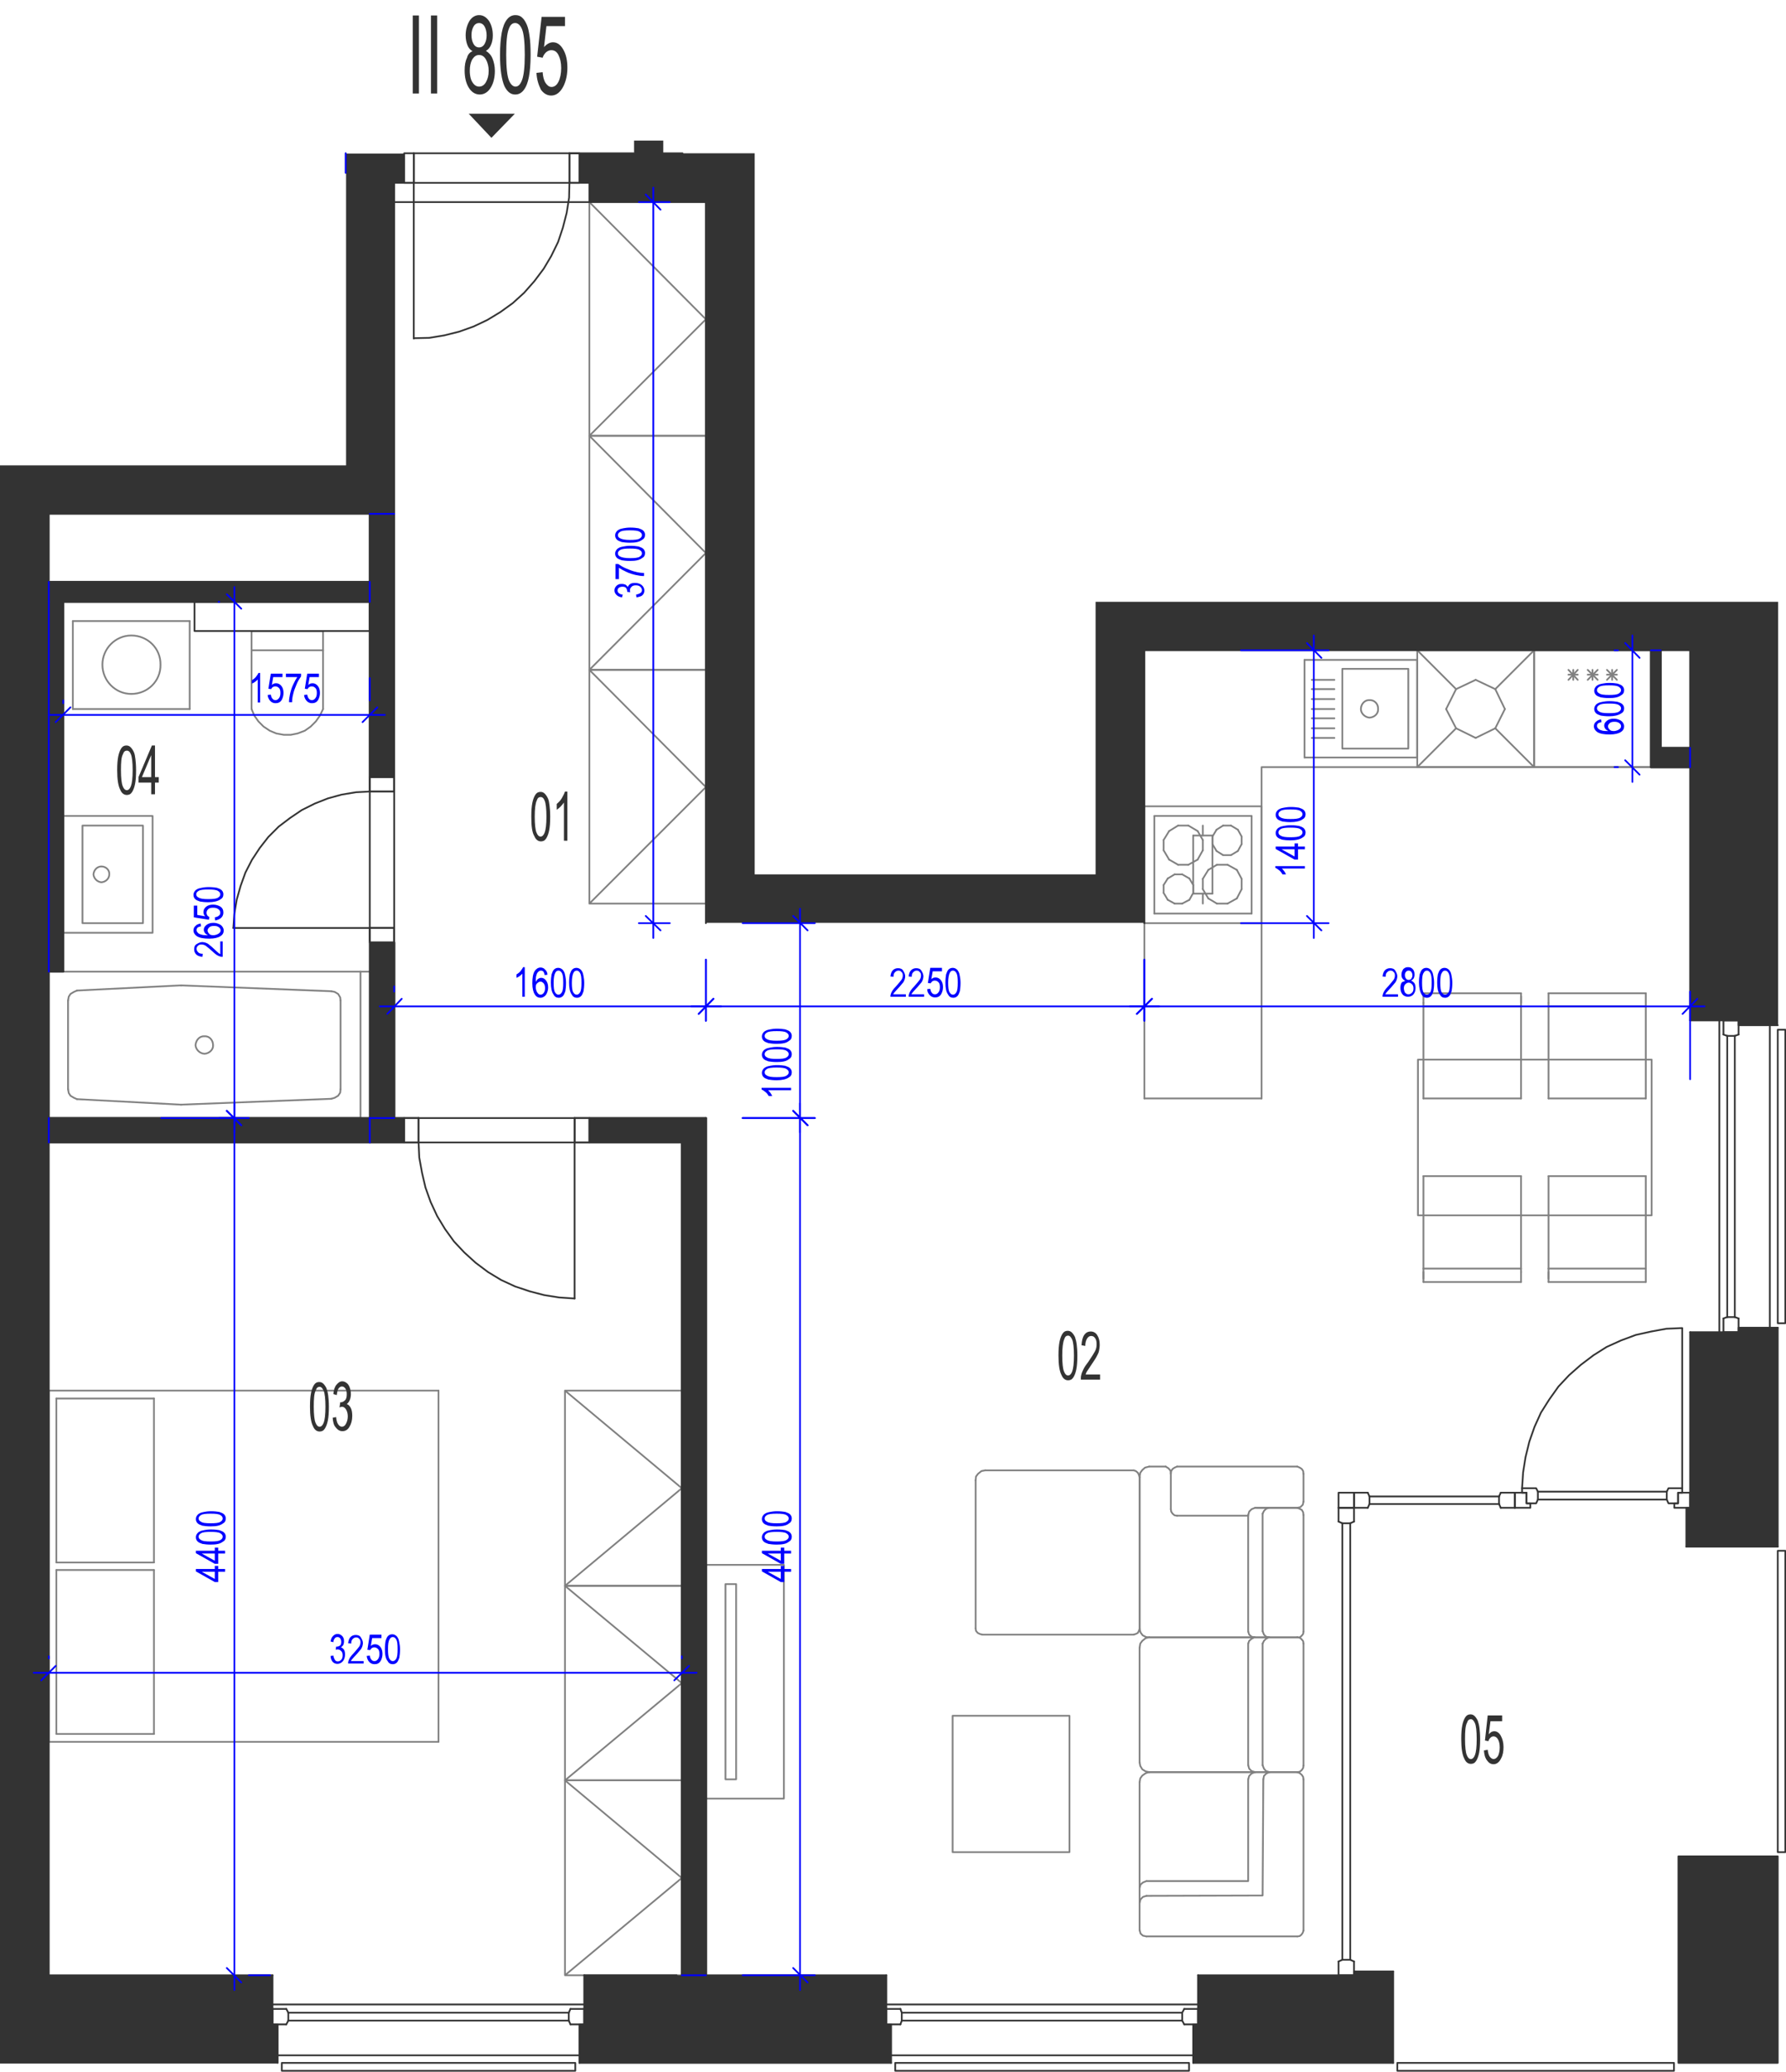 <?xml version="1.0" encoding="utf-8"?>
<!-- Generator: Adobe Illustrator 28.2.0, SVG Export Plug-In . SVG Version: 6.00 Build 0)  -->
<svg version="1.1" xmlns="http://www.w3.org/2000/svg" xmlns:xlink="http://www.w3.org/1999/xlink" x="0px" y="0px"
	 viewBox="0 0 519.7 602.8" style="enable-background:new 0 0 519.7 602.8;" xml:space="preserve">
<style type="text/css">
	.st0{fill:none;stroke:#808080;stroke-width:0.5;stroke-linecap:round;stroke-linejoin:round;stroke-miterlimit:10;}
	.st1{fill:none;stroke:#333333;stroke-width:0.5;stroke-linecap:round;stroke-linejoin:round;stroke-miterlimit:10;}
	.st2{fill-rule:evenodd;clip-rule:evenodd;fill:#333333;}
	.st3{fill:#333333;}
	.st4{fill:none;stroke:#0000FF;stroke-width:0.5;stroke-linecap:round;stroke-linejoin:round;stroke-miterlimit:10;}
	.st5{fill:#0000FF;}
</style>
<g id="vybaveni">
	<polyline class="st0" points="164.4,461.4 164.4,404.6 198.4,404.6 198.4,461.4 164.4,461.4 198.4,433 164.4,404.6 	"/>
	<polyline class="st0" points="205.4,523.3 228.1,523.3 228.1,455.3 205.4,455.3 205.4,523.3 	"/>
	<polyline class="st0" points="211.1,517.7 214.2,517.7 214.2,460.9 211.1,460.9 211.1,517.7 	"/>
	<polyline class="st0" points="164.4,518 164.4,461.4 198.4,461.4 198.4,518 164.4,518 198.4,489.7 164.4,461.4 	"/>
	<polyline class="st0" points="164.4,574.7 164.4,518 198.4,518 198.4,574.7 164.4,574.7 198.4,546.4 164.4,518 	"/>
	<polyline class="st0" points="171.5,126.8 171.5,58.8 205.4,58.8 205.4,126.8 171.5,126.8 205.4,92.9 171.5,58.8 	"/>
	<polyline class="st0" points="171.5,194.9 171.5,126.8 205.4,126.8 205.4,194.9 171.5,194.9 205.4,160.9 171.5,126.8 	"/>
	<polyline class="st0" points="171.5,262.9 171.5,194.9 205.4,194.9 205.4,262.9 171.5,262.9 205.4,229 171.5,194.9 	"/>
	<polyline class="st0" points="367.1,319.6 367.1,223.2 480.4,223.2 	"/>
	<line class="st0" x1="446.4" y1="223.2" x2="480.4" y2="223.2"/>
	<line class="st0" x1="480.4" y1="189.2" x2="446.4" y2="189.2"/>
	<line class="st0" x1="467.6" y1="197.8" x2="470.5" y2="194.9"/>
	<line class="st0" x1="470.5" y1="197.8" x2="467.6" y2="194.9"/>
	<line class="st0" x1="470.5" y1="196.3" x2="467.6" y2="196.3"/>
	<line class="st0" x1="480.4" y1="223.2" x2="480.4" y2="189.2"/>
	<line class="st0" x1="469.1" y1="197.8" x2="469.1" y2="194.9"/>
	<line class="st0" x1="446.4" y1="189.2" x2="446.4" y2="223.2"/>
	<line class="st0" x1="456.4" y1="197.8" x2="459.1" y2="194.9"/>
	<line class="st0" x1="459.1" y1="197.8" x2="456.4" y2="194.9"/>
	<line class="st0" x1="459.1" y1="196.3" x2="456.4" y2="196.3"/>
	<line class="st0" x1="462" y1="197.8" x2="464.9" y2="194.9"/>
	<line class="st0" x1="464.9" y1="197.8" x2="462" y2="194.9"/>
	<line class="st0" x1="464.9" y1="196.3" x2="462" y2="196.3"/>
	<line class="st0" x1="463.4" y1="197.8" x2="463.4" y2="194.9"/>
	<line class="st0" x1="457.8" y1="197.8" x2="457.8" y2="194.9"/>
	<line class="st0" x1="423.7" y1="200.5" x2="429.4" y2="197.8"/>
	<line class="st0" x1="420.8" y1="206.3" x2="423.7" y2="200.5"/>
	<line class="st0" x1="423.7" y1="211.9" x2="420.8" y2="206.3"/>
	<line class="st0" x1="429.4" y1="214.7" x2="423.7" y2="211.9"/>
	<line class="st0" x1="435.1" y1="211.9" x2="429.4" y2="214.7"/>
	<line class="st0" x1="437.9" y1="206.3" x2="435.1" y2="211.9"/>
	<line class="st0" x1="435.1" y1="200.5" x2="437.9" y2="206.3"/>
	<line class="st0" x1="429.4" y1="197.8" x2="435.1" y2="200.5"/>
	<line class="st0" x1="423.7" y1="200.5" x2="412.4" y2="189.2"/>
	<line class="st0" x1="412.4" y1="223.2" x2="423.7" y2="211.9"/>
	<line class="st0" x1="446.4" y1="223.2" x2="435.1" y2="211.9"/>
	<line class="st0" x1="446.4" y1="189.2" x2="435.1" y2="200.5"/>
	<line class="st0" x1="412.4" y1="223.2" x2="446.4" y2="223.2"/>
	<line class="st0" x1="446.4" y1="189.2" x2="446.4" y2="223.2"/>
	<line class="st0" x1="412.4" y1="223.2" x2="412.4" y2="189.2"/>
	<line class="st0" x1="446.4" y1="189.2" x2="412.4" y2="189.2"/>
	<line class="st0" x1="359.9" y1="253.1" x2="357.2" y2="251.6"/>
	<line class="st0" x1="354.1" y1="251.6" x2="351.6" y2="253.1"/>
	<line class="st0" x1="364.2" y1="265.8" x2="364.2" y2="237.4"/>
	<line class="st0" x1="335.9" y1="237.4" x2="335.9" y2="265.8"/>
	<line class="st0" x1="355.9" y1="240.2" x2="358.2" y2="240.2"/>
	<line class="st0" x1="358.2" y1="248.8" x2="355.9" y2="248.8"/>
	<line class="st0" x1="357.2" y1="251.6" x2="354.1" y2="251.6"/>
	<line class="st0" x1="335.9" y1="237.4" x2="364.2" y2="237.4"/>
	<line class="st0" x1="352.8" y1="243.4" x2="354" y2="241.4"/>
	<line class="st0" x1="348.5" y1="241.8" x2="350" y2="244.4"/>
	<line class="st0" x1="338.6" y1="244.4" x2="340.2" y2="241.8"/>
	<line class="st0" x1="345.8" y1="240.2" x2="348.5" y2="241.8"/>
	<line class="st0" x1="340.2" y1="241.8" x2="342.8" y2="240.2"/>
	<line class="st0" x1="342.8" y1="240.2" x2="345.8" y2="240.2"/>
	<line class="st0" x1="354" y1="241.4" x2="355.9" y2="240.2"/>
	<line class="st0" x1="340.2" y1="250.1" x2="338.6" y2="247.4"/>
	<line class="st0" x1="338.6" y1="247.4" x2="338.6" y2="244.4"/>
	<line class="st0" x1="354" y1="247.6" x2="352.8" y2="245.6"/>
	<line class="st0" x1="350" y1="244.4" x2="350" y2="247.4"/>
	<line class="st0" x1="352.8" y1="245.6" x2="352.8" y2="243.4"/>
	<line class="st0" x1="348.5" y1="250.1" x2="345.8" y2="251.6"/>
	<line class="st0" x1="345.8" y1="251.6" x2="342.8" y2="251.6"/>
	<line class="st0" x1="342.8" y1="251.6" x2="340.2" y2="250.1"/>
	<line class="st0" x1="350" y1="247.4" x2="348.5" y2="250.1"/>
	<line class="st0" x1="355.9" y1="248.8" x2="354" y2="247.6"/>
	<line class="st0" x1="360.2" y1="241.4" x2="361.3" y2="243.4"/>
	<line class="st0" x1="358.2" y1="240.2" x2="360.2" y2="241.4"/>
	<line class="st0" x1="361.3" y1="245.6" x2="360.2" y2="247.6"/>
	<line class="st0" x1="361.3" y1="243.4" x2="361.3" y2="245.6"/>
	<line class="st0" x1="360.2" y1="247.6" x2="358.2" y2="248.8"/>
	<line class="st0" x1="354.1" y1="262.9" x2="357.2" y2="262.9"/>
	<line class="st0" x1="335.9" y1="265.8" x2="364.2" y2="265.8"/>
	<line class="st0" x1="351.6" y1="261.4" x2="350" y2="258.7"/>
	<line class="st0" x1="339.8" y1="261.8" x2="338.6" y2="259.8"/>
	<line class="st0" x1="347.2" y1="259.8" x2="346.1" y2="261.8"/>
	<line class="st0" x1="338.6" y1="257.5" x2="339.8" y2="255.6"/>
	<line class="st0" x1="338.6" y1="257.5" x2="338.6" y2="259.8"/>
	<line class="st0" x1="350" y1="255.7" x2="350" y2="258.7"/>
	<line class="st0" x1="346.1" y1="255.6" x2="347.2" y2="257.5"/>
	<line class="st0" x1="344" y1="254.4" x2="341.8" y2="254.4"/>
	<line class="st0" x1="341.8" y1="254.4" x2="339.8" y2="255.6"/>
	<line class="st0" x1="346.1" y1="255.6" x2="344" y2="254.4"/>
	<line class="st0" x1="350" y1="255.7" x2="351.6" y2="253.1"/>
	<line class="st0" x1="347.2" y1="259.8" x2="347.2" y2="257.5"/>
	<line class="st0" x1="341.8" y1="262.9" x2="344" y2="262.9"/>
	<line class="st0" x1="339.8" y1="261.8" x2="341.8" y2="262.9"/>
	<line class="st0" x1="344" y1="262.9" x2="346.1" y2="261.8"/>
	<line class="st0" x1="351.6" y1="261.4" x2="354.1" y2="262.9"/>
	<line class="st0" x1="361.3" y1="258.7" x2="359.9" y2="261.4"/>
	<line class="st0" x1="361.3" y1="258.7" x2="361.3" y2="255.7"/>
	<line class="st0" x1="359.9" y1="253.1" x2="361.3" y2="255.7"/>
	<line class="st0" x1="357.2" y1="262.9" x2="359.9" y2="261.4"/>
	<line class="st0" x1="14.2" y1="169.3" x2="14.2" y2="175.1"/>
	<line class="st0" x1="107.6" y1="169.3" x2="107.6" y2="175.1"/>
	<line class="st0" x1="107.6" y1="149.5" x2="114.7" y2="149.5"/>
	<line class="st0" x1="14.2" y1="325.3" x2="14.2" y2="332.4"/>
	<line class="st0" x1="205.4" y1="574.7" x2="198.4" y2="574.7"/>
	<line class="st0" x1="483.2" y1="189.2" x2="480.4" y2="189.2"/>
	<line class="st0" x1="491.8" y1="217.6" x2="491.8" y2="223.2"/>
	<line class="st0" x1="14.2" y1="175.1" x2="14.2" y2="282.7"/>
	<line class="st0" x1="22.4" y1="288.2" x2="52.6" y2="286.7"/>
	<line class="st0" x1="52.6" y1="321.4" x2="22.4" y2="319.8"/>
	<line class="st0" x1="52.8" y1="286.7" x2="52.6" y2="286.7"/>
	<line class="st0" x1="52.6" y1="321.4" x2="52.8" y2="321.4"/>
	<line class="st0" x1="14.2" y1="325.3" x2="14.2" y2="282.7"/>
	<line class="st0" x1="19.8" y1="316.9" x2="19.8" y2="291.1"/>
	<polyline class="st0" points="22.4,288.2 21.5,288.6 20.5,289.2 20,290 19.8,291.1 	"/>
	<polyline class="st0" points="19.8,316.9 20,318 20.5,318.8 21.5,319.4 22.4,319.8 	"/>
	<line class="st0" x1="14.2" y1="282.7" x2="104.9" y2="282.7"/>
	<line class="st0" x1="104.9" y1="325.3" x2="14.2" y2="325.3"/>
	<line class="st0" x1="52.8" y1="286.7" x2="96.4" y2="288.4"/>
	<line class="st0" x1="96.4" y1="319.7" x2="52.8" y2="321.4"/>
	<line class="st0" x1="99.1" y1="291.1" x2="99.1" y2="316.9"/>
	<line class="st0" x1="104.9" y1="282.7" x2="104.9" y2="325.3"/>
	<polyline class="st0" points="99.1,291.1 99,290.2 98.4,289.2 97.4,288.6 96.4,288.4 	"/>
	<polyline class="st0" points="96.4,319.7 97.4,319.4 98.4,318.8 99,317.9 99.1,316.9 	"/>
	<path class="st0" d="M56.9,304.1c0.1,1.3,1.2,2.4,2.6,2.5c1.4-0.1,2.6-1.2,2.5-2.5c0-1.5-1.1-2.7-2.5-2.6
		C58.1,301.4,57,302.6,56.9,304.1"/>
	<line class="st0" x1="104.9" y1="282.7" x2="107.6" y2="282.7"/>
	<polyline class="st0" points="329.9,427.8 330.5,428 331.1,428.5 331.4,429.1 331.6,429.8 	"/>
	<line class="st0" x1="331.6" y1="429.8" x2="331.6" y2="473.9"/>
	<polyline class="st0" points="331.6,473.9 331.4,474.5 331.1,475.1 330.5,475.4 329.9,475.6 	"/>
	<line class="st0" x1="329.9" y1="475.6" x2="285.8" y2="475.6"/>
	<polyline class="st0" points="285.8,475.6 285.1,475.4 284.5,475.1 284,474.5 283.9,473.8 	"/>
	<line class="st0" x1="283.9" y1="473.8" x2="283.9" y2="430.7"/>
	<polyline class="st0" points="283.9,430.7 284,429.6 284.6,428.8 285.6,428 286.7,427.8 	"/>
	<line class="st0" x1="286.7" y1="427.8" x2="329.9" y2="427.8"/>
	<polyline class="st0" points="331.6,549.2 331.9,548.3 332.6,547.7 333.6,547.3 	"/>
	<polyline class="st0" points="333.6,547.3 363.2,547.3 363.2,517.7 	"/>
	<polyline class="st0" points="363.2,517.7 363.5,516.7 364.2,516 365.2,515.6 	"/>
	<polyline class="st0" points="377.5,515.6 378.2,515.9 378.8,516.4 379.2,517 379.3,517.7 	"/>
	<line class="st0" x1="379.3" y1="517.7" x2="379.3" y2="561.7"/>
	<polyline class="st0" points="379.3,561.7 379.1,562.3 378.7,562.9 378.2,563.3 377.5,563.4 	"/>
	<line class="st0" x1="377.5" y1="563.4" x2="333.6" y2="563.4"/>
	<polyline class="st0" points="333.6,563.4 332.6,563.2 331.9,562.6 331.6,561.6 	"/>
	<line class="st0" x1="331.6" y1="561.6" x2="331.6" y2="518.5"/>
	<polyline class="st0" points="331.6,518.5 331.8,517.4 332.4,516.6 333.4,515.9 334.4,515.6 	"/>
	<line class="st0" x1="334.4" y1="515.6" x2="377.5" y2="515.6"/>
	<polyline class="st0" points="331.6,553.6 331.9,552.6 332.6,551.9 333.6,551.6 	"/>
	<polyline class="st0" points="333.6,551.6 367.4,551.5 367.6,517.7 	"/>
	<polyline class="st0" points="367.6,517.7 367.8,516.7 368.5,516 369.4,515.6 	"/>
	<polyline class="st0" points="365,476.4 364.2,476.8 363.5,477.4 363.2,478.2 	"/>
	<line class="st0" x1="363.2" y1="478.2" x2="363.2" y2="513.6"/>
	<polyline class="st0" points="363.2,513.6 363.5,514.6 364.2,515.3 365.2,515.6 	"/>
	<line class="st0" x1="365.2" y1="515.6" x2="377.5" y2="515.6"/>
	<polyline class="st0" points="377.5,515.6 378.2,515.5 378.8,515 379.2,514.4 379.3,513.7 	"/>
	<line class="st0" x1="379.3" y1="513.7" x2="379.3" y2="478.2"/>
	<polyline class="st0" points="379.3,478.2 379.2,477.5 378.7,476.9 378.2,476.5 377.5,476.4 	"/>
	<line class="st0" x1="377.5" y1="476.4" x2="365" y2="476.4"/>
	<line class="st0" x1="365.2" y1="476.4" x2="334.4" y2="476.4"/>
	<polyline class="st0" points="334.4,476.4 333.4,476.6 332.4,477.4 331.8,478.2 331.6,479.4 	"/>
	<line class="st0" x1="331.6" y1="479.4" x2="331.6" y2="512.8"/>
	<polyline class="st0" points="331.6,512.8 331.8,513.8 332.4,514.8 333.4,515.4 334.4,515.6 	"/>
	<line class="st0" x1="334.4" y1="515.6" x2="365.2" y2="515.6"/>
	<polyline class="st0" points="369.2,476.4 368.4,476.8 367.8,477.4 367.4,478.2 	"/>
	<line class="st0" x1="367.4" y1="478.2" x2="367.4" y2="513.6"/>
	<polyline class="st0" points="367.4,513.6 367.8,514.6 368.4,515.3 369.4,515.6 	"/>
	<line class="st0" x1="365.6" y1="438.7" x2="377.3" y2="438.7"/>
	<polyline class="st0" points="365,476.4 364.2,476.2 363.5,475.6 363.2,474.7 	"/>
	<line class="st0" x1="363.2" y1="474.7" x2="363.2" y2="440.8"/>
	<polyline class="st0" points="363.2,440.8 363.5,439.8 364.2,439.1 365.2,438.7 	"/>
	<line class="st0" x1="365.2" y1="438.7" x2="377.5" y2="438.7"/>
	<polyline class="st0" points="377.5,438.7 378.2,439 378.8,439.3 379.2,440 379.3,440.8 	"/>
	<line class="st0" x1="379.3" y1="440.8" x2="379.3" y2="474.7"/>
	<polyline class="st0" points="379.3,474.7 379.2,475.4 378.7,476 378.2,476.4 377.5,476.4 	"/>
	<line class="st0" x1="377.5" y1="476.4" x2="334.4" y2="476.4"/>
	<polyline class="st0" points="334.4,476.4 333.5,476.3 332.5,475.8 331.9,475 331.6,474 	"/>
	<line class="st0" x1="331.6" y1="474" x2="331.6" y2="429.7"/>
	<polyline class="st0" points="331.6,429.7 331.8,428.5 332.4,427.7 333.2,427 334.4,426.7 	"/>
	<line class="st0" x1="334.4" y1="426.7" x2="339.2" y2="426.7"/>
	<polyline class="st0" points="339.2,426.7 340,427.2 340.6,427.9 340.7,428.8 	"/>
	<line class="st0" x1="363.2" y1="441" x2="342.5" y2="441"/>
	<polyline class="st0" points="342.5,441 341.8,440.9 341.2,440.4 340.8,439.8 340.7,439.1 	"/>
	<line class="st0" x1="340.7" y1="439.1" x2="340.7" y2="428.8"/>
	<polyline class="st0" points="340.7,428.8 340.8,428 341.2,427.4 341.8,427 342.5,426.7 	"/>
	<line class="st0" x1="342.5" y1="426.7" x2="377.5" y2="426.7"/>
	<polyline class="st0" points="377.5,426.7 378.2,427 378.8,427.4 379.2,428 379.3,428.8 	"/>
	<line class="st0" x1="379.3" y1="428.8" x2="379.3" y2="436.9"/>
	<polyline class="st0" points="379.3,436.9 379.1,437.8 378.4,438.5 377.5,438.7 	"/>
	<polyline class="st0" points="369.2,438.7 368.4,439 367.8,439.6 367.4,440.4 	"/>
	<line class="st0" x1="367.4" y1="440.4" x2="367.4" y2="474.6"/>
	<polyline class="st0" points="367.4,474.6 367.8,475.6 368.4,476.2 369.4,476.4 	"/>
	<polyline class="st0" points="311.2,499.2 277.2,499.2 277.2,538.9 311.2,538.9 311.2,499.2 	"/>
	<line class="st0" x1="94" y1="183.6" x2="73.2" y2="183.6"/>
	<line class="st0" x1="73.2" y1="183.6" x2="73.2" y2="206.3"/>
	<polyline class="st0" points="73.2,206.3 74,208.2 75.2,209.9 76.7,211.4 78.5,212.6 80.4,213.4 82.6,213.8 84.6,213.8 86.6,213.4 
		88.7,212.6 90.4,211.4 91.9,209.9 93.1,208.2 94,206.3 	"/>
	<line class="st0" x1="94" y1="206.3" x2="94" y2="183.6"/>
	<line class="st0" x1="73.2" y1="189.2" x2="94" y2="189.2"/>
	<line class="st0" x1="412.4" y1="220.4" x2="412.4" y2="192"/>
	<line class="st0" x1="412.4" y1="192" x2="379.6" y2="192"/>
	<line class="st0" x1="379.6" y1="192" x2="379.6" y2="220.4"/>
	<line class="st0" x1="379.6" y1="220.4" x2="412.4" y2="220.4"/>
	<path class="st0" d="M396,206.3c0,1.3,1.2,2.4,2.5,2.5c1.5-0.1,2.6-1.2,2.5-2.5c0.1-1.5-1.1-2.7-2.5-2.6
		C397.2,203.6,396,204.8,396,206.3"/>
	<polyline class="st0" points="409.8,194.6 390.6,194.6 390.6,217.8 409.8,217.8 409.8,194.6 	"/>
	<line class="st0" x1="388.3" y1="203.4" x2="381.7" y2="203.4"/>
	<line class="st0" x1="388.3" y1="206.3" x2="381.7" y2="206.3"/>
	<line class="st0" x1="388.3" y1="200.5" x2="381.7" y2="200.5"/>
	<line class="st0" x1="388.3" y1="197.8" x2="381.7" y2="197.8"/>
	<line class="st0" x1="388.3" y1="209" x2="381.7" y2="209"/>
	<line class="st0" x1="388.3" y1="211.9" x2="381.7" y2="211.9"/>
	<line class="st0" x1="388.3" y1="214.7" x2="381.7" y2="214.7"/>
	<line class="st0" x1="450.6" y1="342.2" x2="478.9" y2="342.2"/>
	<line class="st0" x1="450.6" y1="369.1" x2="478.9" y2="369.1"/>
	<line class="st0" x1="478.9" y1="373" x2="450.6" y2="373"/>
	<line class="st0" x1="414.2" y1="342.2" x2="414.2" y2="369.1"/>
	<line class="st0" x1="442.6" y1="370.1" x2="442.6" y2="342.2"/>
	<line class="st0" x1="450.6" y1="342.2" x2="450.6" y2="369.1"/>
	<line class="st0" x1="450.6" y1="369.1" x2="450.6" y2="372"/>
	<line class="st0" x1="450.6" y1="373" x2="450.6" y2="370.1"/>
	<line class="st0" x1="414.2" y1="369.1" x2="442.6" y2="369.1"/>
	<line class="st0" x1="442.6" y1="373" x2="414.2" y2="373"/>
	<line class="st0" x1="442.6" y1="373" x2="442.6" y2="370.1"/>
	<line class="st0" x1="414.2" y1="369.1" x2="414.2" y2="372"/>
	<line class="st0" x1="414.2" y1="373" x2="414.2" y2="370.1"/>
	<line class="st0" x1="414.2" y1="342.2" x2="442.6" y2="342.2"/>
	<line class="st0" x1="478.9" y1="319.6" x2="450.6" y2="319.6"/>
	<line class="st0" x1="478.9" y1="292.8" x2="450.6" y2="292.8"/>
	<line class="st0" x1="450.6" y1="289" x2="478.9" y2="289"/>
	<line class="st0" x1="450.6" y1="291.8" x2="450.6" y2="319.6"/>
	<line class="st0" x1="442.6" y1="319.6" x2="442.6" y2="292.8"/>
	<line class="st0" x1="414.2" y1="291.8" x2="414.2" y2="319.6"/>
	<line class="st0" x1="442.6" y1="319.6" x2="414.2" y2="319.6"/>
	<line class="st0" x1="450.6" y1="289" x2="450.6" y2="291.8"/>
	<line class="st0" x1="442.6" y1="292.8" x2="414.2" y2="292.8"/>
	<line class="st0" x1="414.2" y1="289" x2="442.6" y2="289"/>
	<line class="st0" x1="442.6" y1="289" x2="442.6" y2="291.8"/>
	<line class="st0" x1="442.6" y1="292.8" x2="442.6" y2="289.9"/>
	<line class="st0" x1="414.2" y1="289" x2="414.2" y2="291.8"/>
	<polyline class="st0" points="480.6,353.6 412.6,353.6 412.6,308.3 480.6,308.3 480.6,353.6 	"/>
	<line class="st0" x1="478.9" y1="373" x2="478.9" y2="342.2"/>
	<line class="st0" x1="478.9" y1="319.6" x2="478.9" y2="289"/>
	<line class="st0" x1="127.6" y1="404.6" x2="127.6" y2="506.8"/>
	<line class="st0" x1="14.2" y1="506.8" x2="14.2" y2="404.6"/>
	<line class="st0" x1="16.4" y1="504.5" x2="16.4" y2="456.8"/>
	<line class="st0" x1="44.8" y1="504.5" x2="44.8" y2="456.8"/>
	<line class="st0" x1="127.6" y1="506.8" x2="14.2" y2="506.8"/>
	<line class="st0" x1="44.8" y1="504.5" x2="16.4" y2="504.5"/>
	<line class="st0" x1="14.2" y1="404.6" x2="127.6" y2="404.6"/>
	<line class="st0" x1="16.4" y1="456.8" x2="44.8" y2="456.8"/>
	<line class="st0" x1="16.4" y1="454.6" x2="44.8" y2="454.6"/>
	<line class="st0" x1="44.8" y1="454.6" x2="44.8" y2="406.9"/>
	<line class="st0" x1="16.4" y1="454.6" x2="16.4" y2="406.9"/>
	<line class="st0" x1="44.8" y1="406.9" x2="16.4" y2="406.9"/>
	<line class="st0" x1="367.1" y1="319.6" x2="333" y2="319.6"/>
	<line class="st0" x1="333" y1="319.6" x2="333" y2="268.6"/>
	<line class="st0" x1="367.1" y1="234.6" x2="367.1" y2="268.6"/>
	<line class="st0" x1="333" y1="268.6" x2="333" y2="234.6"/>
	<line class="st0" x1="350" y1="262.9" x2="350" y2="260"/>
	<line class="st0" x1="367.1" y1="268.6" x2="333" y2="268.6"/>
	<line class="st0" x1="333" y1="234.6" x2="367.1" y2="234.6"/>
	<line class="st0" x1="352.8" y1="243.1" x2="347.2" y2="243.1"/>
	<line class="st0" x1="347.2" y1="260" x2="352.8" y2="260"/>
	<line class="st0" x1="347.2" y1="243.1" x2="347.2" y2="260"/>
	<line class="st0" x1="350" y1="240.2" x2="350" y2="243.1"/>
	<line class="st0" x1="352.8" y1="260" x2="352.8" y2="243.1"/>
	<line class="st0" x1="114.7" y1="325.3" x2="107.6" y2="325.3"/>
	<line class="st0" x1="107.6" y1="325.3" x2="107.6" y2="332.4"/>
	<polyline class="st0" points="44.4,271.4 44.4,237.4 18.4,237.4 18.4,271.4 44.4,271.4 	"/>
	<polyline class="st0" points="41.6,268.6 41.6,240.2 24,240.2 24,268.6 41.6,268.6 	"/>
	<path class="st0" d="M27.2,254.4c0.1,1.2,1.1,2.2,2.3,2.3c1.3-0.1,2.3-1.1,2.3-2.3c0.1-1.3-1-2.3-2.3-2.3
		C28.3,252.1,27.3,253.1,27.2,254.4"/>
	<line class="st0" x1="100.6" y1="50.3" x2="100.6" y2="44.6"/>
	<line class="st0" x1="21.2" y1="180.7" x2="55.2" y2="180.7"/>
	<line class="st0" x1="55.2" y1="206.3" x2="21.2" y2="206.3"/>
	<line class="st0" x1="21.2" y1="206.3" x2="21.2" y2="180.7"/>
	<line class="st0" x1="55.2" y1="180.7" x2="55.2" y2="206.3"/>
	<path class="st0" d="M29.8,193.4c0-4.7,3.8-8.5,8.4-8.5c4.8,0,8.6,3.8,8.5,8.5c0.1,4.7-3.7,8.5-8.5,8.5
		C33.6,201.9,29.8,198.1,29.8,193.4"/>
</g>
<g id="vykres">
	<line class="st1" x1="333" y1="189.2" x2="333" y2="268.6"/>
	<line class="st1" x1="205.4" y1="58.8" x2="205.4" y2="268.6"/>
	<line class="st1" x1="205.4" y1="574.7" x2="205.4" y2="325.3"/>
	<line class="st1" x1="198.4" y1="574.7" x2="198.4" y2="332.4"/>
	<line class="st1" x1="14.2" y1="332.4" x2="121.8" y2="332.4"/>
	<line class="st1" x1="14.2" y1="325.3" x2="107.6" y2="325.3"/>
	<line class="st1" x1="107.6" y1="325.3" x2="107.6" y2="270"/>
	<line class="st1" x1="167.2" y1="332.4" x2="198.4" y2="332.4"/>
	<line class="st1" x1="167.2" y1="325.3" x2="205.4" y2="325.3"/>
	<line class="st1" x1="114.7" y1="325.3" x2="114.7" y2="270"/>
	<line class="st1" x1="121.8" y1="325.3" x2="121.8" y2="332.4"/>
	<line class="st1" x1="167.2" y1="325.3" x2="167.2" y2="332.4"/>
	<line class="st1" x1="114.7" y1="325.3" x2="121.8" y2="325.3"/>
	<line class="st1" x1="167.2" y1="332.4" x2="167.2" y2="377.8"/>
	<polyline class="st1" points="121.8,332.4 122,336.8 122.8,341.2 123.8,345.5 125.3,349.7 127.2,353.8 129.5,357.6 132.1,361.2 
		135.1,364.4 138.4,367.4 142,370.1 145.8,372.4 149.9,374.3 154.1,375.7 158.3,376.8 162.7,377.5 167.2,377.8 	"/>
	<line class="st1" x1="121.8" y1="325.3" x2="167.2" y2="325.3"/>
	<line class="st1" x1="167.2" y1="332.4" x2="121.8" y2="332.4"/>
	<polyline class="st1" points="121.8,332.4 117.6,332.4 117.6,325.3 121.8,325.3 121.8,332.4 	"/>
	<polyline class="st1" points="171.5,332.4 167.2,332.4 167.2,325.3 171.5,325.3 171.5,332.4 	"/>
	<line class="st1" x1="114.7" y1="230.3" x2="114.7" y2="53.2"/>
	<line class="st1" x1="107.6" y1="230.3" x2="107.6" y2="175.1"/>
	<line class="st1" x1="107.6" y1="270" x2="114.7" y2="270"/>
	<line class="st1" x1="107.6" y1="230.3" x2="114.7" y2="230.3"/>
	<polyline class="st1" points="114.7,230.3 107.6,230.3 107.6,226.1 114.7,226.1 114.7,230.3 	"/>
	<polyline class="st1" points="114.7,274.2 107.6,274.2 107.6,270 114.7,270 114.7,274.2 	"/>
	<line class="st1" x1="107.6" y1="230.3" x2="107.6" y2="270"/>
	<polyline class="st1" points="107.6,230.3 103.6,230.5 99.4,231.2 95.4,232.3 91.6,233.8 87.8,235.7 84.4,238 81.1,240.5 
		78.1,243.5 75.6,246.7 73.3,250.2 71.4,253.9 70,257.8 68.9,261.7 68.2,265.8 67.9,270 	"/>
	<line class="st1" x1="114.7" y1="270" x2="114.7" y2="230.3"/>
	<line class="st1" x1="107.6" y1="270" x2="67.9" y2="270"/>
	<line class="st1" x1="14.2" y1="169.3" x2="107.6" y2="169.3"/>
	<line class="st1" x1="18.4" y1="175.1" x2="107.6" y2="175.1"/>
	<line class="st1" x1="107.6" y1="169.3" x2="107.6" y2="149.5"/>
	<line class="st1" x1="120.4" y1="53.2" x2="120.4" y2="98.5"/>
	<polyline class="st1" points="120.4,98.4 124.9,98.3 129.2,97.6 133.6,96.5 137.8,95 141.8,93.1 145.6,90.8 149.2,88.2 152.5,85.2 
		155.5,81.8 158.2,78.2 160.4,74.5 162.4,70.4 163.8,66.2 164.9,61.9 165.6,57.5 165.7,53 	"/>
	<line class="st1" x1="114.7" y1="53.2" x2="120.4" y2="53.2"/>
	<line class="st1" x1="165.7" y1="53.2" x2="171.5" y2="53.2"/>
	<line class="st1" x1="120.4" y1="53.2" x2="120.4" y2="44.6"/>
	<line class="st1" x1="165.7" y1="53.2" x2="165.7" y2="44.6"/>
	<line class="st1" x1="171.5" y1="53.2" x2="171.5" y2="58.8"/>
	<line class="st1" x1="120.4" y1="44.6" x2="165.7" y2="44.6"/>
	<line class="st1" x1="120.4" y1="53.2" x2="165.7" y2="53.2"/>
	<line class="st1" x1="171.5" y1="58.8" x2="114.7" y2="58.8"/>
	<polyline class="st1" points="168.6,53.2 165.7,53.2 165.7,44.6 168.6,44.6 168.6,53.2 	"/>
	<polyline class="st1" points="120.4,53.2 117.6,53.2 117.6,44.6 120.4,44.6 120.4,53.2 	"/>
	<line class="st1" x1="480.4" y1="223.2" x2="491.8" y2="223.2"/>
	<line class="st1" x1="483.2" y1="217.6" x2="491.8" y2="217.6"/>
	<line class="st1" x1="480.4" y1="223.2" x2="480.4" y2="189.2"/>
	<line class="st1" x1="483.2" y1="217.6" x2="483.2" y2="189.2"/>
	<line class="st1" x1="18.4" y1="175.1" x2="18.4" y2="282.7"/>
	<line class="st1" x1="18.4" y1="282.7" x2="14.2" y2="282.7"/>
	<path class="st1" d="M14.2,169.3v11.4v102h4.2v-13.2v-15.1v-15v-64.3h89.3v-5.8H14.2z M491.8,223.2v-5.6h-8.5v-28.3h-2.9v34H491.8"
		/>
	<polyline class="st1" points="56.6,175.1 107.6,175.1 107.6,183.6 56.6,183.6 56.6,175.1 	"/>
	<polyline class="st1" points="485.5,437.4 488.3,437.4 488.3,434.3 489.5,434.3 489.5,433 485.5,433 485,434 485,436.3 
		485.5,437.4 	"/>
	<polyline class="st1" points="491.8,434.3 488.3,434.3 488.3,437.4 487.2,437.4 487.2,438.7 491.8,438.7 491.8,434.3 	"/>
	<polyline class="st1" points="447,437.4 444.2,437.4 444.2,434.3 442.9,434.3 442.9,433 447,433 447.5,434 447.5,436.3 447,437.4 	
		"/>
	<polyline class="st1" points="440.8,434.3 444.2,434.3 444.2,437.4 445.3,437.4 445.3,438.7 440.8,438.7 440.8,434.3 	"/>
	<line class="st1" x1="485" y1="434" x2="447.5" y2="434"/>
	<line class="st1" x1="485" y1="436.3" x2="447.5" y2="436.3"/>
	<line class="st1" x1="489.5" y1="433" x2="489.5" y2="386.5"/>
	<polyline class="st1" points="489.5,386.4 484.9,386.6 480.5,387.4 476,388.4 471.7,390 467.5,391.9 463.7,394.3 460,397.1 
		456.6,400.1 453.5,403.4 450.8,407.2 448.4,411 446.5,415.2 445,419.5 443.9,424 443.2,428.4 442.9,433 	"/>
	<line class="st1" x1="436.7" y1="434.3" x2="440.8" y2="434.3"/>
	<line class="st1" x1="440.8" y1="434.3" x2="440.8" y2="438.7"/>
	<line class="st1" x1="440.8" y1="438.7" x2="436.7" y2="438.7"/>
	<line class="st1" x1="436.7" y1="438.7" x2="436.2" y2="437.6"/>
	<line class="st1" x1="436.2" y1="437.6" x2="436.2" y2="435.4"/>
	<line class="st1" x1="436.2" y1="435.4" x2="436.7" y2="434.3"/>
	<line class="st1" x1="436.2" y1="437.6" x2="398.5" y2="437.6"/>
	<line class="st1" x1="436.2" y1="435.4" x2="398.5" y2="435.4"/>
	<line class="st1" x1="398" y1="434.3" x2="394" y2="434.3"/>
	<line class="st1" x1="394" y1="434.3" x2="394" y2="438.7"/>
	<line class="st1" x1="394" y1="438.7" x2="398" y2="438.7"/>
	<line class="st1" x1="398" y1="438.7" x2="398.5" y2="437.6"/>
	<line class="st1" x1="398.5" y1="437.6" x2="398.5" y2="435.4"/>
	<line class="st1" x1="398.5" y1="435.4" x2="398" y2="434.3"/>
	<line class="st1" x1="394" y1="570.7" x2="394" y2="574.7"/>
	<line class="st1" x1="394" y1="574.7" x2="389.5" y2="574.7"/>
	<line class="st1" x1="389.5" y1="574.7" x2="389.5" y2="570.7"/>
	<line class="st1" x1="389.5" y1="570.7" x2="390.6" y2="570.2"/>
	<line class="st1" x1="390.6" y1="570.2" x2="392.9" y2="570.2"/>
	<line class="st1" x1="392.9" y1="570.2" x2="394" y2="570.7"/>
	<line class="st1" x1="390.6" y1="570.2" x2="390.6" y2="443.2"/>
	<line class="st1" x1="392.9" y1="570.2" x2="392.9" y2="443.2"/>
	<line class="st1" x1="394" y1="442.7" x2="394" y2="438.7"/>
	<line class="st1" x1="394" y1="438.7" x2="389.5" y2="438.7"/>
	<line class="st1" x1="389.5" y1="438.7" x2="389.5" y2="442.7"/>
	<line class="st1" x1="389.5" y1="442.7" x2="390.6" y2="443.2"/>
	<line class="st1" x1="390.6" y1="443.2" x2="392.9" y2="443.2"/>
	<line class="st1" x1="392.9" y1="443.2" x2="394" y2="442.7"/>
	<polyline class="st1" points="389.5,438.7 394,438.7 394,434.3 389.5,434.3 389.5,438.7 	"/>
	<path class="st1" d="M114.7,149.5h-7.1v25.6v5.6v45.4h7.1V149.5z M14.2,325.3v7.1h93.5v-7.1h7.1v-51.1h-7.1v51.1H14.2"/>
	<path class="st1" d="M107.6,325.3h10v7.1h-10V325.3z M171.5,325.3h34v249.4h-7.1V332.4h-26.9V325.3"/>
	<line class="st1" x1="198.6" y1="44.6" x2="193" y2="44.6"/>
	<line class="st1" x1="165.7" y1="44.6" x2="184.4" y2="44.6"/>
	<line class="st1" x1="171.5" y1="58.8" x2="205.4" y2="58.8"/>
	<line class="st1" x1="14.2" y1="149.5" x2="107.6" y2="149.5"/>
	<line class="st1" x1="14.2" y1="169.3" x2="14.2" y2="149.5"/>
	<line class="st1" x1="14.2" y1="574.7" x2="14.2" y2="332.4"/>
	<line class="st1" x1="14.2" y1="325.3" x2="14.2" y2="282.7"/>
	<line class="st1" x1="333" y1="189.2" x2="480.4" y2="189.2"/>
	<line class="st1" x1="483.2" y1="189.2" x2="491.8" y2="189.2"/>
	<line class="st1" x1="257.9" y1="583.2" x2="348.6" y2="583.2"/>
	<line class="st1" x1="259.3" y1="598" x2="347.2" y2="598"/>
	<line class="st1" x1="257.9" y1="574.7" x2="257.9" y2="589"/>
	<line class="st1" x1="170" y1="574.7" x2="170" y2="589"/>
	<line class="st1" x1="79.3" y1="574.7" x2="79.3" y2="589"/>
	<line class="st1" x1="257.9" y1="589" x2="170" y2="589"/>
	<line class="st1" x1="259.3" y1="600.2" x2="168.6" y2="600.2"/>
	<line class="st1" x1="79.3" y1="583.2" x2="170" y2="583.2"/>
	<line class="st1" x1="80.8" y1="598" x2="168.6" y2="598"/>
	<line class="st1" x1="79.3" y1="574.7" x2="14.2" y2="574.7"/>
	<line class="st1" x1="348.6" y1="574.7" x2="348.6" y2="589"/>
	<line class="st1" x1="394" y1="589" x2="348.6" y2="589"/>
	<line class="st1" x1="405.4" y1="600.2" x2="347.2" y2="600.2"/>
	<line class="st1" x1="394" y1="574.7" x2="348.6" y2="574.7"/>
	<line class="st1" x1="405.4" y1="573.6" x2="405.4" y2="600.2"/>
	<line class="st1" x1="490.7" y1="450" x2="517.3" y2="450"/>
	<line class="st1" x1="491.8" y1="543.6" x2="505.9" y2="543.6"/>
	<line class="st1" x1="505.9" y1="589" x2="505.9" y2="543.6"/>
	<line class="st1" x1="491.8" y1="589" x2="491.8" y2="543.6"/>
	<line class="st1" x1="491.8" y1="589" x2="505.9" y2="589"/>
	<line class="st1" x1="491.8" y1="387.6" x2="505.9" y2="387.6"/>
	<line class="st1" x1="491.8" y1="296.9" x2="505.9" y2="296.9"/>
	<line class="st1" x1="517.3" y1="450" x2="517.3" y2="386.3"/>
	<line class="st1" x1="505.9" y1="438.7" x2="505.9" y2="387.6"/>
	<line class="st1" x1="491.8" y1="438.7" x2="491.8" y2="387.6"/>
	<line class="st1" x1="515" y1="298.3" x2="515" y2="386.3"/>
	<line class="st1" x1="500.3" y1="296.9" x2="500.3" y2="387.6"/>
	<line class="st1" x1="257.9" y1="574.7" x2="204" y2="574.7"/>
	<line class="st1" x1="196.9" y1="574.7" x2="170" y2="574.7"/>
	<line class="st1" x1="491.8" y1="296.9" x2="491.8" y2="223.2"/>
	<line class="st1" x1="491.8" y1="217.6" x2="491.8" y2="189.2"/>
	<line class="st1" x1="394" y1="589" x2="394" y2="574.7"/>
	<line class="st1" x1="491.8" y1="438.7" x2="505.9" y2="438.7"/>
	<line class="st1" x1="501.5" y1="383.6" x2="501.5" y2="387.6"/>
	<line class="st1" x1="501.5" y1="387.6" x2="505.9" y2="387.6"/>
	<line class="st1" x1="505.9" y1="387.6" x2="505.9" y2="383.6"/>
	<line class="st1" x1="505.9" y1="383.6" x2="504.8" y2="383.2"/>
	<line class="st1" x1="504.8" y1="383.2" x2="502.6" y2="383.2"/>
	<line class="st1" x1="502.6" y1="383.2" x2="501.5" y2="383.6"/>
	<line class="st1" x1="504.8" y1="383.2" x2="504.8" y2="301.4"/>
	<line class="st1" x1="502.6" y1="383.2" x2="502.6" y2="301.4"/>
	<line class="st1" x1="501.5" y1="301" x2="501.5" y2="296.9"/>
	<line class="st1" x1="501.5" y1="296.9" x2="505.9" y2="296.9"/>
	<line class="st1" x1="505.9" y1="296.9" x2="505.9" y2="301"/>
	<line class="st1" x1="505.9" y1="301" x2="504.8" y2="301.4"/>
	<line class="st1" x1="504.8" y1="301.4" x2="502.6" y2="301.4"/>
	<line class="st1" x1="502.6" y1="301.4" x2="501.5" y2="301"/>
	<line class="st1" x1="83.3" y1="584.5" x2="79.3" y2="584.5"/>
	<line class="st1" x1="79.3" y1="584.5" x2="79.3" y2="589"/>
	<line class="st1" x1="79.3" y1="589" x2="83.3" y2="589"/>
	<line class="st1" x1="83.3" y1="589" x2="83.9" y2="587.9"/>
	<line class="st1" x1="83.9" y1="587.9" x2="83.9" y2="585.6"/>
	<line class="st1" x1="83.9" y1="585.6" x2="83.3" y2="584.5"/>
	<line class="st1" x1="83.9" y1="587.9" x2="165.5" y2="587.9"/>
	<line class="st1" x1="83.9" y1="585.6" x2="165.5" y2="585.6"/>
	<line class="st1" x1="166" y1="584.5" x2="170" y2="584.5"/>
	<line class="st1" x1="170" y1="584.5" x2="170" y2="589"/>
	<line class="st1" x1="170" y1="589" x2="166" y2="589"/>
	<line class="st1" x1="166" y1="589" x2="165.5" y2="587.9"/>
	<line class="st1" x1="165.5" y1="587.9" x2="165.5" y2="585.6"/>
	<line class="st1" x1="165.5" y1="585.6" x2="166" y2="584.5"/>
	<line class="st1" x1="262" y1="584.5" x2="257.9" y2="584.5"/>
	<line class="st1" x1="257.9" y1="584.5" x2="257.9" y2="589"/>
	<line class="st1" x1="257.9" y1="589" x2="262" y2="589"/>
	<line class="st1" x1="262" y1="589" x2="262.4" y2="587.9"/>
	<line class="st1" x1="262.4" y1="587.9" x2="262.4" y2="585.6"/>
	<line class="st1" x1="262.4" y1="585.6" x2="262" y2="584.5"/>
	<line class="st1" x1="262.4" y1="587.9" x2="344" y2="587.9"/>
	<line class="st1" x1="262.4" y1="585.6" x2="344" y2="585.6"/>
	<line class="st1" x1="344.6" y1="584.5" x2="348.6" y2="584.5"/>
	<line class="st1" x1="348.6" y1="584.5" x2="348.6" y2="589"/>
	<line class="st1" x1="348.6" y1="589" x2="344.6" y2="589"/>
	<line class="st1" x1="344.6" y1="589" x2="344" y2="587.9"/>
	<line class="st1" x1="344" y1="587.9" x2="344" y2="585.6"/>
	<line class="st1" x1="344" y1="585.6" x2="344.6" y2="584.5"/>
	<polyline class="st1" points="517.3,298.3 505.9,298.3 505.9,296.9 	"/>
	<polyline class="st1" points="517.3,386.3 505.9,386.3 505.9,387.6 	"/>
	<polyline class="st1" points="490.7,450 490.7,438.7 491.8,438.7 	"/>
	<polyline class="st1" points="405.4,573.6 394,573.6 394,574.7 	"/>
	<polyline class="st1" points="259.3,600.2 259.3,589 257.9,589 	"/>
	<polyline class="st1" points="347.2,600.2 347.2,589 348.6,589 	"/>
	<polyline class="st1" points="80.8,600.2 80.8,589 79.3,589 	"/>
	<polyline class="st1" points="168.6,600.2 168.6,589 170,589 	"/>
	<polyline class="st1" points="488.4,540.1 517.3,540.1 517.3,600.2 488.4,600.2 488.4,540.1 	"/>
	<polyline class="st1" points="82,600.2 167.4,600.2 167.4,602.5 82,602.5 82,600.2 	"/>
	<polyline class="st1" points="260.5,600.2 346,600.2 346,602.5 260.5,602.5 260.5,600.2 	"/>
	<polyline class="st1" points="406.6,600.2 487.1,600.2 487.1,602.5 406.6,602.5 406.6,600.2 	"/>
	<polyline class="st1" points="517.3,385 517.3,299.6 519.5,299.6 519.5,385 517.3,385 	"/>
	<polyline class="st1" points="517.3,538.9 517.3,451.2 519.5,451.2 519.5,538.9 517.3,538.9 	"/>
</g>
<g id="vyplne">
	<g>
		<polygon class="st2" points="257.9,574.7 205.4,574.7 205.4,325.3 171.5,325.3 171.5,332.4 198.4,332.4 198.4,574.7 196.9,574.7 
			170,574.7 170,589 168.6,589 168.6,600.2 259.3,600.2 259.3,589 257.9,589 		"/>
		<path class="st2" d="M100.6,135.4H0v14.2v425.2v25.6h80.8V598v-9h-1.4v-14.3H14.2V332.4h93.5h10v-7.1h-2.9v-51.1h-7.1v51.1H14.2
			v-42.6h4.2v-13.2v-15.1v-15v-64.3h89.3v5.6v45.4h7.1v-76.6V53.2h2.9v-8.5h-17V135.4z M107.6,169.3H14.2v-19.8h93.5V169.3z"/>
		<polygon class="st2" points="505.9,387.6 491.8,387.6 491.8,438.7 490.7,438.7 490.7,450 498.8,450 517.3,450 517.3,386.3 
			505.9,386.3 		"/>
		<path class="st2" d="M491.8,175.1H318.8v79.3h-99.2V44.6H193v-3.7h-8.5v3.7h-15.8v8.5h2.9v5.6h34v209.8H333v-79.3h147.4v34h11.4
			v73.7h14.2v1.4h11.4V175.1H491.8z M491.8,217.6h-8.5v-28.3h8.5V217.6z"/>
		<polygon class="st2" points="488.4,540.1 488.4,581.9 488.4,600.2 498.8,600.2 517.3,600.2 517.3,581.9 517.3,566.3 517.3,540.1 
			498.8,540.1 		"/>
		<polygon class="st2" points="394,574.7 348.6,574.7 348.6,589 347.2,589 347.2,600.2 405.4,600.2 405.4,581.9 405.4,573.6 
			394,573.6 		"/>
		<polygon class="st2" points="143,40.1 149.8,33.1 136.4,33.1 		"/>
	</g>
</g>
<g id="popisky_bytu">
	<g>
		<path class="st3" d="M120.1,27.2V4.5h1.8v22.7H120.1z"/>
		<path class="st3" d="M125.4,27.2V4.5h1.8v22.7H125.4z"/>
		<path class="st3" d="M137.5,14.9c-0.7-0.4-1.2-1-1.5-1.8s-0.5-1.7-0.5-2.8c0-1.6,0.4-3,1.1-4.2c0.7-1.1,1.7-1.7,2.8-1.7
			c1.2,0,2.1,0.6,2.9,1.7c0.7,1.1,1.1,2.5,1.1,4.2c0,1.1-0.2,2-0.5,2.7c-0.3,0.8-0.8,1.4-1.5,1.8c0.8,0.5,1.5,1.2,1.9,2.2
			s0.7,2.2,0.7,3.6c0,1.9-0.4,3.6-1.2,4.9c-0.8,1.3-1.9,2-3.2,2c-1.3,0-2.4-0.7-3.2-2c-0.8-1.3-1.2-3-1.2-5c0-1.5,0.2-2.7,0.7-3.7
			C136.1,15.9,136.7,15.2,137.5,14.9z M136.7,20.6c0,0.8,0.1,1.6,0.3,2.3c0.2,0.7,0.6,1.3,1,1.7c0.4,0.4,0.9,0.6,1.4,0.6
			c0.8,0,1.5-0.4,2-1.3s0.8-1.9,0.8-3.3c0-1.3-0.3-2.4-0.8-3.3c-0.5-0.9-1.2-1.3-2-1.3c-0.8,0-1.4,0.4-2,1.3
			C136.9,18.3,136.7,19.3,136.7,20.6z M137.2,10.2c0,1.1,0.2,1.9,0.6,2.6c0.4,0.7,1,1,1.6,1c0.6,0,1.2-0.3,1.6-1
			c0.4-0.7,0.6-1.5,0.6-2.5c0-1-0.2-1.9-0.6-2.6s-1-1-1.6-1c-0.6,0-1.2,0.3-1.6,1C137.4,8.4,137.2,9.2,137.2,10.2z"/>
		<path class="st3" d="M145.5,16c0-2.7,0.2-4.8,0.5-6.5c0.3-1.6,0.8-2.9,1.5-3.8c0.7-0.9,1.5-1.3,2.5-1.3c0.7,0,1.4,0.2,1.9,0.7
			c0.6,0.5,1,1.2,1.4,2.1c0.4,0.9,0.6,2,0.8,3.4c0.2,1.3,0.3,3.1,0.3,5.4c0,2.7-0.2,4.8-0.5,6.4c-0.3,1.6-0.8,2.9-1.5,3.8
			s-1.5,1.3-2.5,1.3c-1.3,0-2.3-0.8-3.1-2.4C146,23.3,145.5,20.3,145.5,16z M147.3,16c0,3.7,0.3,6.2,0.8,7.4
			c0.5,1.2,1.2,1.8,1.9,1.8c0.8,0,1.4-0.6,1.9-1.9s0.8-3.7,0.8-7.4c0-3.7-0.3-6.2-0.8-7.4c-0.5-1.2-1.2-1.8-2-1.8
			c-0.8,0-1.4,0.5-1.8,1.6C147.5,9.7,147.3,12.3,147.3,16z"/>
		<path class="st3" d="M156.1,21.2l1.8-0.2c0.1,1.4,0.4,2.5,0.9,3.2c0.5,0.7,1,1.1,1.7,1.1c0.8,0,1.5-0.5,2-1.5s0.8-2.4,0.8-4
			c0-1.6-0.3-2.8-0.8-3.8s-1.2-1.4-2.1-1.4c-0.5,0-1,0.2-1.5,0.6c-0.4,0.4-0.8,0.9-1,1.6l-1.6-0.3l1.3-11.6h6.8v2.7h-5.4l-0.7,6.1
			c0.8-0.9,1.7-1.4,2.6-1.4c1.2,0,2.2,0.7,3,2.1c0.8,1.4,1.2,3.1,1.2,5.3c0,2.1-0.4,3.8-1.1,5.3c-0.9,1.8-2.1,2.8-3.6,2.8
			c-1.2,0-2.2-0.6-3-1.7C156.7,24.7,156.2,23.1,156.1,21.2z"/>
	</g>
	<g>
		<path class="st3" d="M154.6,237.6c0-1.7,0.1-3,0.3-4c0.2-1,0.5-1.8,0.9-2.4c0.4-0.6,0.9-0.8,1.5-0.8c0.5,0,0.9,0.2,1.2,0.5
			c0.3,0.3,0.6,0.7,0.9,1.3s0.4,1.3,0.5,2.1c0.1,0.8,0.2,1.9,0.2,3.3c0,1.7-0.1,3-0.3,4c-0.2,1-0.5,1.8-0.9,2.4s-0.9,0.8-1.5,0.8
			c-0.8,0-1.5-0.5-1.9-1.5C154.8,242.2,154.6,240.2,154.6,237.6z M155.6,237.6c0,2.3,0.2,3.9,0.5,4.6c0.3,0.8,0.7,1.2,1.2,1.2
			c0.5,0,0.9-0.4,1.2-1.2c0.3-0.8,0.5-2.3,0.5-4.6c0-2.3-0.2-3.9-0.5-4.6c-0.3-0.8-0.7-1.1-1.2-1.1c-0.5,0-0.9,0.3-1.1,1
			C155.8,233.7,155.6,235.3,155.6,237.6z"/>
		<path class="st3" d="M165.1,244.6h-1v-11.1c-0.3,0.4-0.6,0.8-1,1.2s-0.8,0.7-1.1,0.9v-1.7c0.6-0.5,1.1-1,1.5-1.7
			c0.4-0.7,0.7-1.3,0.9-1.9h0.7V244.6z"/>
	</g>
	<g>
		<path class="st3" d="M308,394.4c0-1.7,0.1-3,0.3-4c0.2-1,0.5-1.8,0.9-2.4c0.4-0.6,0.9-0.8,1.5-0.8c0.5,0,0.9,0.2,1.2,0.5
			c0.3,0.3,0.6,0.7,0.9,1.3c0.2,0.6,0.4,1.3,0.5,2.1c0.1,0.8,0.2,1.9,0.2,3.3c0,1.7-0.1,3-0.3,4c-0.2,1-0.5,1.8-0.9,2.4
			c-0.4,0.6-0.9,0.8-1.5,0.8c-0.8,0-1.5-0.5-1.9-1.5C308.3,399,308,397.1,308,394.4z M309.1,394.4c0,2.3,0.2,3.9,0.5,4.6
			c0.3,0.8,0.7,1.2,1.2,1.2c0.5,0,0.9-0.4,1.2-1.2c0.3-0.8,0.5-2.3,0.5-4.6c0-2.3-0.2-3.9-0.5-4.6s-0.7-1.2-1.2-1.2
			c-0.5,0-0.9,0.3-1.1,1C309.3,390.5,309.1,392.1,309.1,394.4z"/>
		<path class="st3" d="M320.1,399.7v1.7h-5.6c0-0.4,0-0.8,0.1-1.2c0.1-0.6,0.4-1.3,0.7-1.9c0.3-0.6,0.8-1.3,1.4-2.1
			c0.9-1.3,1.5-2.3,1.9-3s0.5-1.4,0.5-2.1c0-0.7-0.1-1.3-0.4-1.7c-0.3-0.5-0.7-0.7-1.2-0.7c-0.5,0-0.9,0.3-1.2,0.8
			c-0.3,0.5-0.5,1.2-0.5,2.1l-1.1-0.2c0.1-1.3,0.3-2.3,0.8-3c0.5-0.7,1.1-1,1.9-1c0.8,0,1.5,0.4,1.9,1.1c0.5,0.8,0.7,1.7,0.7,2.8
			c0,0.6-0.1,1.1-0.2,1.7s-0.4,1.1-0.7,1.7c-0.3,0.6-0.9,1.4-1.6,2.5c-0.6,0.9-1,1.5-1.2,1.8s-0.3,0.6-0.4,0.9H320.1z"/>
	</g>
	<g>
		<path class="st3" d="M90.2,409.3c0-1.7,0.1-3,0.3-4c0.2-1,0.5-1.8,0.9-2.4c0.4-0.6,0.9-0.8,1.5-0.8c0.5,0,0.9,0.2,1.2,0.5
			c0.3,0.3,0.6,0.7,0.9,1.3c0.2,0.6,0.4,1.3,0.5,2.1c0.1,0.8,0.2,1.9,0.2,3.3c0,1.7-0.1,3-0.3,4c-0.2,1-0.5,1.8-0.9,2.4
			c-0.4,0.6-0.9,0.8-1.5,0.8c-0.8,0-1.5-0.5-1.9-1.5C90.5,413.9,90.2,411.9,90.2,409.3z M91.3,409.3c0,2.3,0.2,3.9,0.5,4.6
			c0.3,0.8,0.7,1.2,1.2,1.2c0.5,0,0.9-0.4,1.2-1.2c0.3-0.8,0.5-2.3,0.5-4.6c0-2.3-0.2-3.9-0.5-4.6s-0.7-1.2-1.2-1.2
			c-0.5,0-0.9,0.3-1.1,1C91.4,405.4,91.3,407,91.3,409.3z"/>
		<path class="st3" d="M96.8,412.5l1-0.2c0.1,1,0.3,1.7,0.6,2.1c0.3,0.4,0.6,0.7,1.1,0.7c0.5,0,0.9-0.3,1.2-0.9
			c0.3-0.6,0.5-1.3,0.5-2.1c0-0.8-0.2-1.5-0.5-2s-0.7-0.8-1.2-0.8c-0.2,0-0.4,0.1-0.7,0.2L99,408c0.1,0,0.1,0,0.2,0
			c0.4,0,0.8-0.2,1.2-0.6c0.4-0.4,0.5-1,0.5-1.8c0-0.6-0.1-1.2-0.4-1.6c-0.3-0.4-0.6-0.6-1-0.6c-0.4,0-0.7,0.2-1,0.6
			c-0.3,0.4-0.4,1.1-0.5,1.9l-1-0.3c0.1-1.2,0.4-2.1,0.9-2.7c0.5-0.6,1-1,1.7-1c0.5,0,0.9,0.2,1.3,0.5c0.4,0.3,0.7,0.8,0.9,1.4
			c0.2,0.6,0.3,1.2,0.3,1.8c0,0.6-0.1,1.2-0.3,1.7c-0.2,0.5-0.5,0.9-0.9,1.2c0.5,0.2,0.9,0.6,1.2,1.2c0.3,0.6,0.4,1.4,0.4,2.3
			c0,1.2-0.3,2.3-0.8,3.1c-0.5,0.9-1.2,1.3-2.1,1.3c-0.7,0-1.4-0.4-1.9-1.1C97.1,414.7,96.9,413.7,96.8,412.5z"/>
	</g>
	<g>
		<path class="st3" d="M34.1,224.1c0-1.7,0.1-3,0.3-4c0.2-1,0.5-1.8,0.9-2.4c0.4-0.6,0.9-0.8,1.5-0.8c0.5,0,0.9,0.2,1.2,0.5
			c0.3,0.3,0.6,0.7,0.9,1.3s0.4,1.3,0.5,2.1c0.1,0.8,0.2,1.9,0.2,3.3c0,1.7-0.1,3-0.3,4c-0.2,1-0.5,1.8-0.9,2.4s-0.9,0.8-1.5,0.8
			c-0.8,0-1.5-0.5-1.9-1.5C34.4,228.7,34.1,226.8,34.1,224.1z M35.2,224.1c0,2.3,0.2,3.9,0.5,4.6c0.3,0.8,0.7,1.2,1.2,1.2
			c0.5,0,0.9-0.4,1.2-1.2c0.3-0.8,0.5-2.3,0.5-4.6c0-2.3-0.2-3.9-0.5-4.6c-0.3-0.8-0.7-1.1-1.2-1.1c-0.5,0-0.9,0.3-1.1,1
			C35.3,220.2,35.2,221.8,35.2,224.1z"/>
		<path class="st3" d="M44,231.1v-3.4h-3.7v-1.6l3.9-9.2h0.9v9.2h1.1v1.6h-1.1v3.4H44z M44,226.1v-6.4l-2.7,6.4H44z"/>
	</g>
	<g>
		<path class="st3" d="M425.2,506c0-1.7,0.1-3,0.3-4c0.2-1,0.5-1.8,0.9-2.4c0.4-0.6,0.9-0.8,1.5-0.8c0.5,0,0.9,0.2,1.2,0.5
			c0.3,0.3,0.6,0.7,0.9,1.3c0.2,0.6,0.4,1.3,0.5,2.1c0.1,0.8,0.2,1.9,0.2,3.3c0,1.7-0.1,3-0.3,4c-0.2,1-0.5,1.8-0.9,2.4
			c-0.4,0.6-0.9,0.8-1.5,0.8c-0.8,0-1.5-0.5-1.9-1.5C425.5,510.6,425.2,508.6,425.2,506z M426.3,506c0,2.3,0.2,3.9,0.5,4.6
			c0.3,0.8,0.7,1.2,1.2,1.2c0.5,0,0.9-0.4,1.2-1.2c0.3-0.8,0.5-2.3,0.5-4.6c0-2.3-0.2-3.9-0.5-4.6s-0.7-1.2-1.2-1.2
			c-0.5,0-0.9,0.3-1.1,1C426.4,502.1,426.3,503.7,426.3,506z"/>
		<path class="st3" d="M431.8,509.3l1.1-0.2c0.1,0.9,0.3,1.6,0.6,2c0.3,0.4,0.7,0.7,1.1,0.7c0.5,0,0.9-0.3,1.3-0.9
			c0.3-0.6,0.5-1.5,0.5-2.5c0-1-0.2-1.8-0.5-2.3c-0.3-0.6-0.8-0.9-1.3-0.9c-0.3,0-0.6,0.1-0.9,0.4c-0.3,0.3-0.5,0.6-0.6,1l-1-0.2
			l0.8-7.3h4.2v1.7h-3.4l-0.5,3.8c0.5-0.6,1-0.9,1.6-0.9c0.7,0,1.4,0.4,1.9,1.3c0.5,0.9,0.8,2,0.8,3.3c0,1.3-0.2,2.4-0.7,3.3
			c-0.5,1.1-1.3,1.7-2.2,1.7c-0.8,0-1.4-0.4-1.9-1.1C432.1,511.4,431.9,510.5,431.8,509.3z"/>
	</g>
</g>
<g id="koty">
	<line class="st4" x1="14.2" y1="169.3" x2="14.2" y2="175.1"/>
	<line class="st4" x1="107.6" y1="169.3" x2="107.6" y2="175.1"/>
	<line class="st4" x1="107.6" y1="149.5" x2="114.7" y2="149.5"/>
	<line class="st4" x1="14.2" y1="325.3" x2="14.2" y2="332.4"/>
	<line class="st4" x1="205.4" y1="574.7" x2="198.4" y2="574.7"/>
	<line class="st4" x1="483.2" y1="189.2" x2="480.4" y2="189.2"/>
	<line class="st4" x1="491.8" y1="217.6" x2="491.8" y2="223.2"/>
	<line class="st4" x1="14.2" y1="175.1" x2="14.2" y2="282.7"/>
	<line class="st4" x1="114.7" y1="325.3" x2="107.6" y2="325.3"/>
	<line class="st4" x1="107.6" y1="325.3" x2="107.6" y2="332.4"/>
	<line class="st4" x1="14.2" y1="481.9" x2="14.2" y2="482.5"/>
	<line class="st4" x1="198.4" y1="481.9" x2="198.4" y2="482.5"/>
	<line class="st4" x1="9.8" y1="486.7" x2="202.7" y2="486.7"/>
	<line class="st4" x1="16.2" y1="484.7" x2="12" y2="488.9"/>
	<line class="st4" x1="196.2" y1="488.9" x2="200.5" y2="484.7"/>
	<line class="st4" x1="18.4" y1="204.6" x2="18.4" y2="203.8"/>
	<line class="st4" x1="107.6" y1="197.3" x2="107.6" y2="203.8"/>
	<line class="st4" x1="14.2" y1="208" x2="112" y2="208"/>
	<line class="st4" x1="20.5" y1="205.8" x2="16.2" y2="210.1"/>
	<line class="st4" x1="105.5" y1="210.1" x2="109.8" y2="205.8"/>
	<line class="st4" x1="63.6" y1="175.1" x2="63.8" y2="175.1"/>
	<line class="st4" x1="46.9" y1="325.3" x2="72.4" y2="325.3"/>
	<line class="st4" x1="68.2" y1="170.8" x2="68.2" y2="329.5"/>
	<line class="st4" x1="70.2" y1="177.1" x2="66" y2="172.9"/>
	<line class="st4" x1="66" y1="323.2" x2="70.2" y2="327.4"/>
	<line class="st4" x1="67.6" y1="325.3" x2="63.8" y2="325.3"/>
	<line class="st4" x1="78.6" y1="574.7" x2="72.4" y2="574.7"/>
	<line class="st4" x1="68.2" y1="321" x2="68.2" y2="579"/>
	<line class="st4" x1="70.2" y1="327.4" x2="66" y2="323.2"/>
	<line class="st4" x1="66" y1="572.6" x2="70.2" y2="576.8"/>
	<line class="st4" x1="114.7" y1="287" x2="114.7" y2="288.5"/>
	<line class="st4" x1="205.4" y1="279.2" x2="205.4" y2="297"/>
	<line class="st4" x1="110.5" y1="292.8" x2="209.8" y2="292.8"/>
	<line class="st4" x1="116.9" y1="290.6" x2="112.7" y2="295"/>
	<line class="st4" x1="203.3" y1="295" x2="207.6" y2="290.6"/>
	<line class="st4" x1="205.4" y1="279.2" x2="205.4" y2="297"/>
	<line class="st4" x1="333" y1="279.2" x2="333" y2="297"/>
	<line class="st4" x1="201.2" y1="292.8" x2="337.3" y2="292.8"/>
	<line class="st4" x1="207.6" y1="290.6" x2="203.3" y2="295"/>
	<line class="st4" x1="330.8" y1="295" x2="335.2" y2="290.6"/>
	<line class="st4" x1="333" y1="279.2" x2="333" y2="297"/>
	<line class="st4" x1="491.8" y1="314" x2="491.8" y2="288.5"/>
	<line class="st4" x1="328.8" y1="292.8" x2="496" y2="292.8"/>
	<line class="st4" x1="335.2" y1="290.6" x2="330.8" y2="295"/>
	<line class="st4" x1="489.6" y1="295" x2="493.9" y2="290.6"/>
	<line class="st4" x1="361.1" y1="189.2" x2="386.6" y2="189.2"/>
	<line class="st4" x1="361.1" y1="268.6" x2="386.6" y2="268.6"/>
	<line class="st4" x1="382.3" y1="184.9" x2="382.3" y2="272.9"/>
	<line class="st4" x1="384.5" y1="191.4" x2="380.3" y2="187.1"/>
	<line class="st4" x1="380.3" y1="266.5" x2="384.5" y2="270.7"/>
	<line class="st4" x1="469.8" y1="189.2" x2="470.8" y2="189.2"/>
	<line class="st4" x1="469.8" y1="223.2" x2="470.8" y2="223.2"/>
	<line class="st4" x1="475" y1="184.9" x2="475" y2="227.5"/>
	<line class="st4" x1="477.1" y1="191.4" x2="472.9" y2="187.1"/>
	<line class="st4" x1="472.9" y1="221.2" x2="477.1" y2="225.4"/>
	<line class="st4" x1="216.1" y1="325.3" x2="237.1" y2="325.3"/>
	<line class="st4" x1="216.1" y1="268.6" x2="237.1" y2="268.6"/>
	<line class="st4" x1="232.8" y1="329.5" x2="232.8" y2="264.4"/>
	<line class="st4" x1="230.8" y1="323.2" x2="235" y2="327.4"/>
	<line class="st4" x1="235" y1="270.7" x2="230.8" y2="266.5"/>
	<line class="st4" x1="216.1" y1="325.3" x2="237.1" y2="325.3"/>
	<line class="st4" x1="216.1" y1="574.7" x2="237.1" y2="574.7"/>
	<line class="st4" x1="232.8" y1="321" x2="232.8" y2="579"/>
	<line class="st4" x1="235" y1="327.4" x2="230.8" y2="323.2"/>
	<line class="st4" x1="230.8" y1="572.6" x2="235" y2="576.8"/>
	<line class="st4" x1="194.9" y1="58.8" x2="185.9" y2="58.8"/>
	<line class="st4" x1="194.9" y1="268.6" x2="185.9" y2="268.6"/>
	<line class="st4" x1="190.1" y1="54.6" x2="190.1" y2="272.9"/>
	<line class="st4" x1="192.2" y1="61" x2="187.9" y2="56.6"/>
	<line class="st4" x1="187.9" y1="266.5" x2="192.2" y2="270.7"/>
	<line class="st4" x1="100.6" y1="50.3" x2="100.6" y2="44.6"/>
</g>
<g id="popisky_kot">
	<g>
		<path class="st5" d="M96.2,481.8l0.8-0.1c0.1,0.6,0.3,1,0.5,1.3s0.5,0.4,0.8,0.4c0.4,0,0.7-0.2,1-0.5c0.3-0.3,0.4-0.8,0.4-1.3
			c0-0.5-0.1-0.9-0.4-1.2c-0.3-0.3-0.6-0.5-1-0.5c-0.2,0-0.4,0-0.6,0.1l0.1-0.9c0.1,0,0.1,0,0.1,0c0.4,0,0.7-0.1,1-0.3
			c0.3-0.2,0.4-0.6,0.4-1.1c0-0.4-0.1-0.7-0.3-1c-0.2-0.3-0.5-0.4-0.8-0.4c-0.3,0-0.6,0.1-0.8,0.4s-0.4,0.6-0.4,1.1l-0.8-0.2
			c0.1-0.7,0.3-1.2,0.7-1.6s0.8-0.6,1.3-0.6c0.4,0,0.7,0.1,1,0.3c0.3,0.2,0.6,0.5,0.7,0.8c0.2,0.3,0.2,0.7,0.2,1.1
			c0,0.4-0.1,0.7-0.2,1c-0.2,0.3-0.4,0.5-0.7,0.7c0.4,0.1,0.7,0.4,0.9,0.7s0.3,0.8,0.3,1.4c0,0.7-0.2,1.4-0.6,1.9
			c-0.4,0.5-1,0.8-1.6,0.8c-0.6,0-1.1-0.2-1.5-0.7C96.5,483.1,96.2,482.5,96.2,481.8z"/>
		<path class="st5" d="M105.8,483v1h-4.5c0-0.3,0-0.5,0.1-0.7c0.1-0.4,0.3-0.8,0.5-1.1s0.6-0.8,1.1-1.3c0.7-0.8,1.2-1.4,1.5-1.8
			c0.3-0.4,0.4-0.9,0.4-1.3c0-0.4-0.1-0.8-0.4-1c-0.2-0.3-0.5-0.4-0.9-0.4c-0.4,0-0.7,0.2-1,0.5s-0.4,0.7-0.4,1.3l-0.9-0.1
			c0.1-0.8,0.3-1.4,0.7-1.8c0.4-0.4,0.9-0.6,1.5-0.6c0.7,0,1.2,0.2,1.5,0.7s0.6,1,0.6,1.7c0,0.3-0.1,0.7-0.2,1
			c-0.1,0.3-0.3,0.7-0.6,1s-0.7,0.9-1.3,1.5c-0.5,0.5-0.8,0.9-1,1.1s-0.3,0.4-0.4,0.6H105.8z"/>
		<path class="st5" d="M106.7,481.8l0.9-0.1c0.1,0.5,0.2,0.9,0.5,1.2c0.2,0.3,0.5,0.4,0.9,0.4c0.4,0,0.7-0.2,1-0.6s0.4-0.9,0.4-1.5
			c0-0.6-0.1-1.1-0.4-1.4c-0.3-0.3-0.6-0.5-1.1-0.5c-0.3,0-0.5,0.1-0.7,0.2c-0.2,0.2-0.4,0.4-0.5,0.6l-0.8-0.1l0.7-4.4h3.4v1h-2.7
			l-0.4,2.3c0.4-0.4,0.8-0.5,1.3-0.5c0.6,0,1.1,0.3,1.5,0.8c0.4,0.5,0.6,1.2,0.6,2c0,0.8-0.2,1.4-0.5,2c-0.4,0.7-1,1-1.8,1
			c-0.6,0-1.1-0.2-1.5-0.6C107,483.1,106.8,482.5,106.7,481.8z"/>
		<path class="st5" d="M112,479.8c0-1,0.1-1.8,0.2-2.4c0.2-0.6,0.4-1.1,0.7-1.4c0.3-0.3,0.7-0.5,1.2-0.5c0.4,0,0.7,0.1,1,0.3
			c0.3,0.2,0.5,0.4,0.7,0.8c0.2,0.3,0.3,0.8,0.4,1.3s0.2,1.2,0.2,2c0,1-0.1,1.8-0.2,2.4c-0.2,0.6-0.4,1.1-0.7,1.4s-0.7,0.5-1.2,0.5
			c-0.7,0-1.2-0.3-1.5-0.9C112.2,482.6,112,481.4,112,479.8z M112.9,479.8c0,1.4,0.1,2.3,0.4,2.8c0.3,0.5,0.6,0.7,1,0.7
			c0.4,0,0.7-0.2,1-0.7s0.4-1.4,0.4-2.8c0-1.4-0.1-2.3-0.4-2.8c-0.3-0.5-0.6-0.7-1-0.7c-0.4,0-0.7,0.2-0.9,0.6
			C113,477.5,112.9,478.4,112.9,479.8z"/>
	</g>
	<g>
		<path class="st5" d="M75.8,204.4h-0.8v-6.7c-0.2,0.2-0.5,0.5-0.8,0.7c-0.3,0.2-0.6,0.4-0.9,0.5v-1c0.5-0.3,0.9-0.6,1.2-1
			c0.3-0.4,0.6-0.8,0.7-1.1h0.5V204.4z"/>
		<path class="st5" d="M77.9,202.2l0.9-0.1c0.1,0.5,0.2,0.9,0.5,1.2c0.2,0.3,0.5,0.4,0.9,0.4c0.4,0,0.7-0.2,1-0.6s0.4-0.9,0.4-1.5
			c0-0.6-0.1-1.1-0.4-1.4c-0.3-0.3-0.6-0.5-1.1-0.5c-0.3,0-0.5,0.1-0.7,0.2s-0.4,0.4-0.5,0.6l-0.8-0.1l0.7-4.4h3.4v1h-2.7l-0.4,2.3
			c0.4-0.4,0.8-0.5,1.3-0.5c0.6,0,1.1,0.3,1.5,0.8s0.6,1.2,0.6,2c0,0.8-0.2,1.4-0.5,2c-0.4,0.7-1,1-1.8,1c-0.6,0-1.1-0.2-1.5-0.6
			S77.9,202.9,77.9,202.2z"/>
		<path class="st5" d="M83.2,197v-1h4.4v0.8c-0.4,0.6-0.9,1.3-1.3,2.3c-0.4,1-0.8,1.9-1,2.9c-0.2,0.7-0.3,1.5-0.3,2.3h-0.9
			c0-0.7,0.1-1.5,0.3-2.4c0.2-0.9,0.5-1.9,0.9-2.7c0.4-0.9,0.8-1.6,1.2-2.2H83.2z"/>
		<path class="st5" d="M88.5,202.2l0.9-0.1c0.1,0.5,0.2,0.9,0.5,1.2c0.2,0.3,0.5,0.4,0.9,0.4c0.4,0,0.7-0.2,1-0.6s0.4-0.9,0.4-1.5
			c0-0.6-0.1-1.1-0.4-1.4c-0.3-0.3-0.6-0.5-1.1-0.5c-0.3,0-0.5,0.1-0.7,0.2s-0.4,0.4-0.5,0.6l-0.8-0.1l0.7-4.4h3.4v1h-2.7l-0.4,2.3
			c0.4-0.4,0.8-0.5,1.3-0.5c0.6,0,1.1,0.3,1.5,0.8s0.6,1.2,0.6,2c0,0.8-0.2,1.4-0.5,2c-0.4,0.7-1,1-1.8,1c-0.6,0-1.1-0.2-1.5-0.6
			S88.5,202.9,88.5,202.2z"/>
	</g>
	<g>
		<path class="st5" d="M63.8,273.9h1v4.5c-0.3,0-0.5,0-0.7-0.1c-0.4-0.1-0.8-0.3-1.1-0.5s-0.8-0.6-1.3-1.1c-0.8-0.7-1.4-1.2-1.8-1.5
			c-0.4-0.3-0.9-0.4-1.3-0.4c-0.4,0-0.8,0.1-1,0.4c-0.3,0.2-0.4,0.5-0.4,0.9c0,0.4,0.2,0.7,0.5,1s0.7,0.4,1.3,0.4l-0.1,0.9
			c-0.8-0.1-1.4-0.3-1.8-0.7c-0.4-0.4-0.6-0.9-0.6-1.5c0-0.7,0.2-1.2,0.7-1.5s1-0.6,1.7-0.6c0.3,0,0.7,0.1,1,0.2s0.7,0.3,1,0.6
			c0.4,0.3,0.9,0.7,1.5,1.3c0.5,0.5,0.9,0.8,1.1,1s0.4,0.3,0.6,0.4V273.9z"/>
		<path class="st5" d="M58.4,268.7l0.1,0.8c-0.4,0.1-0.7,0.2-0.9,0.3c-0.3,0.2-0.4,0.5-0.4,0.8c0,0.3,0.1,0.5,0.3,0.7
			c0.2,0.3,0.6,0.5,1,0.6c0.5,0.2,1.1,0.2,2,0.2c-0.4-0.2-0.7-0.4-0.9-0.7c-0.2-0.3-0.3-0.6-0.3-0.9c0-0.6,0.3-1,0.8-1.4
			c0.5-0.4,1.2-0.6,2-0.6c0.5,0,1,0.1,1.5,0.3c0.5,0.2,0.8,0.4,1.1,0.8c0.2,0.3,0.4,0.7,0.4,1.1c0,0.7-0.3,1.3-1,1.7
			c-0.6,0.4-1.7,0.7-3.2,0.7c-1.6,0-2.8-0.2-3.6-0.7c-0.6-0.4-1-1-1-1.7c0-0.5,0.2-1,0.6-1.3C57.2,269,57.8,268.8,58.4,268.7z
			 M62.1,272.1c0.4,0,0.7-0.1,1-0.2s0.6-0.3,0.8-0.5s0.3-0.4,0.3-0.7c0-0.4-0.2-0.7-0.5-0.9c-0.4-0.3-0.8-0.4-1.4-0.4
			c-0.6,0-1.1,0.1-1.4,0.4c-0.3,0.3-0.5,0.6-0.5,0.9c0,0.4,0.2,0.7,0.5,1C61.1,272,61.5,272.1,62.1,272.1z"/>
		<path class="st5" d="M62.6,267.8l-0.1-0.9c0.5-0.1,0.9-0.2,1.2-0.5c0.3-0.2,0.4-0.5,0.4-0.9c0-0.4-0.2-0.7-0.6-1s-0.9-0.4-1.5-0.4
			c-0.6,0-1.1,0.1-1.4,0.4c-0.3,0.3-0.5,0.6-0.5,1.1c0,0.3,0.1,0.5,0.2,0.7s0.4,0.4,0.6,0.5l-0.1,0.8l-4.4-0.7v-3.4h1v2.7l2.3,0.4
			c-0.4-0.4-0.5-0.8-0.5-1.3c0-0.6,0.3-1.1,0.8-1.5s1.2-0.6,2-0.6c0.8,0,1.4,0.2,2,0.5c0.7,0.4,1,1,1,1.8c0,0.6-0.2,1.1-0.6,1.5
			S63.3,267.7,62.6,267.8z"/>
		<path class="st5" d="M60.6,262.5c-1,0-1.8-0.1-2.4-0.2c-0.6-0.2-1.1-0.4-1.4-0.7s-0.5-0.7-0.5-1.2c0-0.4,0.1-0.7,0.3-1
			c0.2-0.3,0.4-0.5,0.8-0.7c0.3-0.2,0.8-0.3,1.3-0.4s1.2-0.2,2-0.2c1,0,1.8,0.1,2.4,0.2c0.6,0.2,1.1,0.4,1.4,0.7s0.5,0.7,0.5,1.2
			c0,0.7-0.3,1.2-0.9,1.5C63.4,262.2,62.2,262.5,60.6,262.5z M60.6,261.6c1.4,0,2.3-0.1,2.8-0.4c0.5-0.3,0.7-0.6,0.7-1
			c0-0.4-0.2-0.7-0.7-1s-1.4-0.4-2.8-0.4c-1.4,0-2.3,0.1-2.8,0.4s-0.7,0.6-0.7,1c0,0.4,0.2,0.7,0.6,0.9
			C58.3,261.5,59.2,261.6,60.6,261.6z"/>
	</g>
	<g>
		<path class="st5" d="M65.5,457.3h-2v3h-1l-5.5-3.1v-0.7h5.5v-0.9h1v0.9h2V457.3z M62.5,457.3h-3.8l3.8,2.1V457.3z"/>
		<path class="st5" d="M65.5,452h-2v3h-1l-5.5-3.1v-0.7h5.5v-0.9h1v0.9h2V452z M62.5,452h-3.8l3.8,2.1V452z"/>
		<path class="st5" d="M61.3,449.4c-1,0-1.8-0.1-2.4-0.2c-0.6-0.2-1.1-0.4-1.4-0.7s-0.5-0.7-0.5-1.2c0-0.4,0.1-0.7,0.3-1
			c0.2-0.3,0.4-0.5,0.8-0.7c0.3-0.2,0.8-0.3,1.3-0.4c0.5-0.1,1.2-0.2,2-0.2c1,0,1.8,0.1,2.4,0.2c0.6,0.2,1.1,0.4,1.4,0.7
			s0.5,0.7,0.5,1.2c0,0.7-0.3,1.2-0.9,1.5C64,449.2,62.9,449.4,61.3,449.4z M61.3,448.5c1.4,0,2.3-0.1,2.8-0.4
			c0.5-0.3,0.7-0.6,0.7-1c0-0.4-0.2-0.7-0.7-1c-0.5-0.3-1.4-0.4-2.8-0.4c-1.4,0-2.3,0.1-2.8,0.4c-0.5,0.3-0.7,0.6-0.7,1
			c0,0.4,0.2,0.7,0.6,0.9C58.9,448.4,59.9,448.5,61.3,448.5z"/>
		<path class="st5" d="M61.3,444.1c-1,0-1.8-0.1-2.4-0.2c-0.6-0.2-1.1-0.4-1.4-0.7s-0.5-0.7-0.5-1.2c0-0.4,0.1-0.7,0.3-1
			c0.2-0.3,0.4-0.5,0.8-0.7c0.3-0.2,0.8-0.3,1.3-0.4c0.5-0.1,1.2-0.2,2-0.2c1,0,1.8,0.1,2.4,0.2c0.6,0.2,1.1,0.4,1.4,0.7
			s0.5,0.7,0.5,1.2c0,0.7-0.3,1.2-0.9,1.5C64,443.9,62.9,444.1,61.3,444.1z M61.3,443.2c1.4,0,2.3-0.1,2.8-0.4
			c0.5-0.3,0.7-0.6,0.7-1c0-0.4-0.2-0.7-0.7-1c-0.5-0.3-1.4-0.4-2.8-0.4c-1.4,0-2.3,0.1-2.8,0.4c-0.5,0.3-0.7,0.6-0.7,1
			c0,0.4,0.2,0.7,0.6,0.9C58.9,443.1,59.9,443.2,61.3,443.2z"/>
	</g>
	<g>
		<path class="st5" d="M152.9,290H152v-6.7c-0.2,0.2-0.5,0.5-0.8,0.7c-0.3,0.2-0.6,0.4-0.9,0.5v-1c0.5-0.3,0.9-0.6,1.2-1
			c0.3-0.4,0.6-0.8,0.7-1.1h0.5V290z"/>
		<path class="st5" d="M159.3,283.6l-0.8,0.1c-0.1-0.4-0.2-0.7-0.3-0.9c-0.2-0.3-0.5-0.4-0.8-0.4c-0.3,0-0.5,0.1-0.7,0.3
			c-0.3,0.2-0.5,0.6-0.6,1c-0.2,0.5-0.2,1.1-0.2,2c0.2-0.4,0.4-0.7,0.7-0.9c0.3-0.2,0.6-0.3,0.9-0.3c0.6,0,1,0.3,1.4,0.8
			c0.4,0.5,0.6,1.2,0.6,2c0,0.5-0.1,1-0.3,1.5s-0.4,0.8-0.8,1.1c-0.3,0.2-0.7,0.4-1.1,0.4c-0.7,0-1.3-0.3-1.7-1
			c-0.4-0.6-0.7-1.7-0.7-3.2c0-1.6,0.2-2.8,0.7-3.6c0.4-0.6,1-1,1.7-1c0.5,0,1,0.2,1.3,0.6C159,282.4,159.3,283,159.3,283.6z
			 M155.9,287.3c0,0.4,0.1,0.7,0.2,1c0.1,0.3,0.3,0.6,0.5,0.8c0.2,0.2,0.4,0.3,0.7,0.3c0.4,0,0.7-0.2,0.9-0.5
			c0.3-0.4,0.4-0.8,0.4-1.4c0-0.6-0.1-1-0.4-1.4c-0.3-0.3-0.6-0.5-0.9-0.5c-0.4,0-0.7,0.2-1,0.5C156,286.3,155.9,286.7,155.9,287.3z
			"/>
		<path class="st5" d="M160.3,285.9c0-1,0.1-1.8,0.2-2.4c0.2-0.6,0.4-1.1,0.7-1.4s0.7-0.5,1.2-0.5c0.4,0,0.7,0.1,1,0.3
			c0.3,0.2,0.5,0.4,0.7,0.8c0.2,0.3,0.3,0.8,0.4,1.3c0.1,0.5,0.2,1.2,0.2,2c0,1-0.1,1.8-0.2,2.4c-0.2,0.6-0.4,1.1-0.7,1.4
			s-0.7,0.5-1.2,0.5c-0.7,0-1.2-0.3-1.5-0.9C160.5,288.6,160.3,287.4,160.3,285.9z M161.1,285.9c0,1.4,0.1,2.3,0.4,2.8
			c0.3,0.5,0.6,0.7,1,0.7c0.4,0,0.7-0.2,1-0.7s0.4-1.4,0.4-2.8c0-1.4-0.1-2.3-0.4-2.8s-0.6-0.7-1-0.7c-0.4,0-0.7,0.2-0.9,0.6
			C161.3,283.5,161.1,284.5,161.1,285.9z"/>
		<path class="st5" d="M165.6,285.9c0-1,0.1-1.8,0.2-2.4c0.2-0.6,0.4-1.1,0.7-1.4s0.7-0.5,1.2-0.5c0.4,0,0.7,0.1,1,0.3
			c0.3,0.2,0.5,0.4,0.7,0.8c0.2,0.3,0.3,0.8,0.4,1.3c0.1,0.5,0.2,1.2,0.2,2c0,1-0.1,1.8-0.2,2.4c-0.2,0.6-0.4,1.1-0.7,1.4
			s-0.7,0.5-1.2,0.5c-0.7,0-1.2-0.3-1.5-0.9C165.8,288.6,165.6,287.4,165.6,285.9z M166.4,285.9c0,1.4,0.1,2.3,0.4,2.8
			c0.3,0.5,0.6,0.7,1,0.7c0.4,0,0.7-0.2,1-0.7s0.4-1.4,0.4-2.8c0-1.4-0.1-2.3-0.4-2.8s-0.6-0.7-1-0.7c-0.4,0-0.7,0.2-0.9,0.6
			C166.6,283.5,166.4,284.5,166.4,285.9z"/>
	</g>
	<g>
		<path class="st5" d="M263.6,289v1h-4.5c0-0.3,0-0.5,0.1-0.7c0.1-0.4,0.3-0.8,0.5-1.1s0.6-0.8,1.1-1.3c0.7-0.8,1.2-1.4,1.5-1.8
			c0.3-0.4,0.4-0.9,0.4-1.3c0-0.4-0.1-0.8-0.4-1c-0.2-0.3-0.5-0.4-0.9-0.4c-0.4,0-0.7,0.2-1,0.5s-0.4,0.7-0.4,1.3l-0.9-0.1
			c0.1-0.8,0.3-1.4,0.7-1.8c0.4-0.4,0.9-0.6,1.5-0.6c0.7,0,1.2,0.2,1.5,0.7s0.6,1,0.6,1.7c0,0.3-0.1,0.7-0.2,1s-0.3,0.7-0.6,1
			s-0.7,0.9-1.3,1.5c-0.5,0.5-0.8,0.9-1,1.1s-0.3,0.4-0.4,0.6H263.6z"/>
		<path class="st5" d="M268.9,289v1h-4.5c0-0.3,0-0.5,0.1-0.7c0.1-0.4,0.3-0.8,0.5-1.1s0.6-0.8,1.1-1.3c0.7-0.8,1.2-1.4,1.5-1.8
			c0.3-0.4,0.4-0.9,0.4-1.3c0-0.4-0.1-0.8-0.4-1c-0.2-0.3-0.5-0.4-0.9-0.4c-0.4,0-0.7,0.2-1,0.5s-0.4,0.7-0.4,1.3l-0.9-0.1
			c0.1-0.8,0.3-1.4,0.7-1.8c0.4-0.4,0.9-0.6,1.5-0.6c0.7,0,1.2,0.2,1.5,0.7s0.6,1,0.6,1.7c0,0.3-0.1,0.7-0.2,1s-0.3,0.7-0.6,1
			s-0.7,0.9-1.3,1.5c-0.5,0.5-0.8,0.9-1,1.1s-0.3,0.4-0.4,0.6H268.9z"/>
		<path class="st5" d="M269.8,287.8l0.9-0.1c0.1,0.5,0.2,0.9,0.5,1.2c0.2,0.3,0.5,0.4,0.9,0.4c0.4,0,0.7-0.2,1-0.6s0.4-0.9,0.4-1.5
			c0-0.6-0.1-1.1-0.4-1.4c-0.3-0.3-0.6-0.5-1.1-0.5c-0.3,0-0.5,0.1-0.7,0.2c-0.2,0.2-0.4,0.4-0.5,0.6l-0.8-0.1l0.7-4.4h3.4v1h-2.7
			l-0.4,2.3c0.4-0.4,0.8-0.5,1.3-0.5c0.6,0,1.1,0.3,1.5,0.8c0.4,0.5,0.6,1.2,0.6,2c0,0.8-0.2,1.4-0.5,2c-0.4,0.7-1,1-1.8,1
			c-0.6,0-1.1-0.2-1.5-0.6C270.1,289.1,269.8,288.5,269.8,287.8z"/>
		<path class="st5" d="M275.1,285.9c0-1,0.1-1.8,0.2-2.4c0.2-0.6,0.4-1.1,0.7-1.4s0.7-0.5,1.2-0.5c0.4,0,0.7,0.1,1,0.3
			c0.3,0.2,0.5,0.4,0.7,0.8c0.2,0.3,0.3,0.8,0.4,1.3c0.1,0.5,0.2,1.2,0.2,2c0,1-0.1,1.8-0.2,2.4c-0.2,0.6-0.4,1.1-0.7,1.4
			s-0.7,0.5-1.2,0.5c-0.7,0-1.2-0.3-1.5-0.9C275.3,288.6,275.1,287.4,275.1,285.9z M275.9,285.9c0,1.4,0.1,2.3,0.4,2.8
			c0.3,0.5,0.6,0.7,1,0.7c0.4,0,0.7-0.2,1-0.7s0.4-1.4,0.4-2.8c0-1.4-0.1-2.3-0.4-2.8s-0.6-0.7-1-0.7c-0.4,0-0.7,0.2-0.9,0.6
			C276.1,283.5,275.9,284.5,275.9,285.9z"/>
	</g>
	<g>
		<path class="st5" d="M406.8,289v1h-4.5c0-0.3,0-0.5,0.1-0.7c0.1-0.4,0.3-0.8,0.5-1.1s0.6-0.8,1.1-1.3c0.7-0.8,1.2-1.4,1.5-1.8
			c0.3-0.4,0.4-0.9,0.4-1.3c0-0.4-0.1-0.8-0.4-1c-0.2-0.3-0.5-0.4-0.9-0.4c-0.4,0-0.7,0.2-1,0.5s-0.4,0.7-0.4,1.3l-0.9-0.1
			c0.1-0.8,0.3-1.4,0.7-1.8c0.4-0.4,0.9-0.6,1.5-0.6c0.7,0,1.2,0.2,1.5,0.7s0.6,1,0.6,1.7c0,0.3-0.1,0.7-0.2,1s-0.3,0.7-0.6,1
			s-0.7,0.9-1.3,1.5c-0.5,0.5-0.8,0.9-1,1.1s-0.3,0.4-0.4,0.6H406.8z"/>
		<path class="st5" d="M408.9,285.4c-0.3-0.2-0.6-0.4-0.8-0.7s-0.3-0.6-0.3-1.1c0-0.6,0.2-1.1,0.5-1.6c0.4-0.4,0.8-0.6,1.4-0.6
			c0.6,0,1.1,0.2,1.4,0.6c0.4,0.4,0.5,1,0.5,1.6c0,0.4-0.1,0.7-0.2,1c-0.2,0.3-0.4,0.5-0.8,0.7c0.4,0.2,0.7,0.4,1,0.8
			c0.2,0.4,0.3,0.8,0.3,1.4c0,0.7-0.2,1.3-0.6,1.8c-0.4,0.5-1,0.7-1.6,0.7s-1.2-0.2-1.6-0.7c-0.4-0.5-0.6-1.1-0.6-1.9
			c0-0.6,0.1-1,0.3-1.4S408.5,285.6,408.9,285.4z M408.5,287.6c0,0.3,0.1,0.6,0.2,0.9c0.1,0.3,0.3,0.5,0.5,0.6
			c0.2,0.2,0.5,0.2,0.7,0.2c0.4,0,0.7-0.2,1-0.5s0.4-0.7,0.4-1.2c0-0.5-0.1-0.9-0.4-1.2c-0.3-0.3-0.6-0.5-1-0.5
			c-0.4,0-0.7,0.2-1,0.5C408.6,286.7,408.5,287.1,408.5,287.6z M408.8,283.7c0,0.4,0.1,0.7,0.3,1c0.2,0.3,0.5,0.4,0.8,0.4
			c0.3,0,0.6-0.1,0.8-0.4s0.3-0.6,0.3-0.9c0-0.4-0.1-0.7-0.3-1c-0.2-0.3-0.5-0.4-0.8-0.4c-0.3,0-0.6,0.1-0.8,0.4
			C408.9,283,408.8,283.3,408.8,283.7z"/>
		<path class="st5" d="M412.9,285.9c0-1,0.1-1.8,0.2-2.4c0.2-0.6,0.4-1.1,0.7-1.4s0.7-0.5,1.2-0.5c0.4,0,0.7,0.1,1,0.3
			c0.3,0.2,0.5,0.4,0.7,0.8c0.2,0.3,0.3,0.8,0.4,1.3c0.1,0.5,0.2,1.2,0.2,2c0,1-0.1,1.8-0.2,2.4c-0.2,0.6-0.4,1.1-0.7,1.4
			s-0.7,0.5-1.2,0.5c-0.7,0-1.2-0.3-1.5-0.9C413.2,288.6,412.9,287.4,412.9,285.9z M413.8,285.9c0,1.4,0.1,2.3,0.4,2.8
			c0.3,0.5,0.6,0.7,1,0.7c0.4,0,0.7-0.2,1-0.7s0.4-1.4,0.4-2.8c0-1.4-0.1-2.3-0.4-2.8s-0.6-0.7-1-0.7c-0.4,0-0.7,0.2-0.9,0.6
			C413.9,283.5,413.8,284.5,413.8,285.9z"/>
		<path class="st5" d="M418.2,285.9c0-1,0.1-1.8,0.2-2.4c0.2-0.6,0.4-1.1,0.7-1.4s0.7-0.5,1.2-0.5c0.4,0,0.7,0.1,1,0.3
			c0.3,0.2,0.5,0.4,0.7,0.8c0.2,0.3,0.3,0.8,0.4,1.3c0.1,0.5,0.2,1.2,0.2,2c0,1-0.1,1.8-0.2,2.4c-0.2,0.6-0.4,1.1-0.7,1.4
			s-0.7,0.5-1.2,0.5c-0.7,0-1.2-0.3-1.5-0.9C418.4,288.6,418.2,287.4,418.2,285.9z M419.1,285.9c0,1.4,0.1,2.3,0.4,2.8
			c0.3,0.5,0.6,0.7,1,0.7c0.4,0,0.7-0.2,1-0.7s0.4-1.4,0.4-2.8c0-1.4-0.1-2.3-0.4-2.8s-0.6-0.7-1-0.7c-0.4,0-0.7,0.2-0.9,0.6
			C419.2,283.5,419.1,284.5,419.1,285.9z"/>
	</g>
	<g>
		<path class="st5" d="M379.7,251.9v0.8h-6.7c0.2,0.2,0.5,0.5,0.7,0.8c0.2,0.3,0.4,0.6,0.5,0.9h-1c-0.3-0.5-0.6-0.9-1-1.2
			c-0.4-0.3-0.8-0.6-1.1-0.7v-0.5H379.7z"/>
		<path class="st5" d="M379.7,247.1h-2v3h-1l-5.5-3.1v-0.7h5.5v-0.9h1v0.9h2V247.1z M376.7,247.1h-3.8l3.8,2.1V247.1z"/>
		<path class="st5" d="M375.5,244.5c-1,0-1.8-0.1-2.4-0.2c-0.6-0.2-1.1-0.4-1.4-0.7s-0.5-0.7-0.5-1.2c0-0.4,0.1-0.7,0.3-1
			c0.2-0.3,0.4-0.5,0.8-0.7c0.3-0.2,0.8-0.3,1.3-0.4s1.2-0.2,2-0.2c1,0,1.8,0.1,2.4,0.2c0.6,0.2,1.1,0.4,1.4,0.7s0.5,0.7,0.5,1.2
			c0,0.7-0.3,1.2-0.9,1.5C378.3,244.2,377.1,244.5,375.5,244.5z M375.5,243.6c1.4,0,2.3-0.1,2.8-0.4c0.5-0.3,0.7-0.6,0.7-1
			c0-0.4-0.2-0.7-0.7-1s-1.4-0.4-2.8-0.4c-1.4,0-2.3,0.1-2.8,0.4s-0.7,0.6-0.7,1c0,0.4,0.2,0.7,0.6,0.9
			C373.2,243.5,374.1,243.6,375.5,243.6z"/>
		<path class="st5" d="M375.5,239.2c-1,0-1.8-0.1-2.4-0.2c-0.6-0.2-1.1-0.4-1.4-0.7s-0.5-0.7-0.5-1.2c0-0.4,0.1-0.7,0.3-1
			c0.2-0.3,0.4-0.5,0.8-0.7c0.3-0.2,0.8-0.3,1.3-0.4s1.2-0.2,2-0.2c1,0,1.8,0.1,2.4,0.2c0.6,0.2,1.1,0.4,1.4,0.7s0.5,0.7,0.5,1.2
			c0,0.7-0.3,1.2-0.9,1.5C378.3,238.9,377.1,239.2,375.5,239.2z M375.5,238.3c1.4,0,2.3-0.1,2.8-0.4c0.5-0.3,0.7-0.6,0.7-1
			c0-0.4-0.2-0.7-0.7-1s-1.4-0.4-2.8-0.4c-1.4,0-2.3,0.1-2.8,0.4s-0.7,0.6-0.7,1c0,0.4,0.2,0.7,0.6,0.9
			C373.2,238.2,374.1,238.3,375.5,238.3z"/>
	</g>
	<g>
		<path class="st5" d="M465.9,209.3l0.1,0.8c-0.4,0.1-0.7,0.2-0.9,0.3c-0.3,0.2-0.4,0.5-0.4,0.8c0,0.3,0.1,0.5,0.3,0.7
			c0.2,0.3,0.6,0.5,1,0.6c0.5,0.2,1.1,0.2,2,0.2c-0.4-0.2-0.7-0.4-0.9-0.7c-0.2-0.3-0.3-0.6-0.3-0.9c0-0.6,0.3-1,0.8-1.4
			c0.5-0.4,1.2-0.6,2-0.6c0.5,0,1,0.1,1.5,0.3c0.5,0.2,0.8,0.4,1.1,0.8c0.2,0.3,0.4,0.7,0.4,1.1c0,0.7-0.3,1.3-1,1.7
			c-0.6,0.4-1.7,0.7-3.2,0.7c-1.6,0-2.8-0.2-3.6-0.7c-0.6-0.4-1-1-1-1.7c0-0.5,0.2-1,0.6-1.3C464.8,209.6,465.3,209.4,465.9,209.3z
			 M469.6,212.7c0.4,0,0.7-0.1,1-0.2s0.6-0.3,0.8-0.5s0.3-0.4,0.3-0.7c0-0.4-0.2-0.7-0.5-0.9c-0.4-0.3-0.8-0.4-1.4-0.4
			c-0.6,0-1.1,0.1-1.4,0.4c-0.3,0.3-0.5,0.6-0.5,0.9c0,0.4,0.2,0.7,0.5,1C468.6,212.6,469.1,212.7,469.6,212.7z"/>
		<path class="st5" d="M468.2,208.4c-1,0-1.8-0.1-2.4-0.2c-0.6-0.2-1.1-0.4-1.4-0.7s-0.5-0.7-0.5-1.2c0-0.4,0.1-0.7,0.3-1
			c0.2-0.3,0.4-0.5,0.8-0.7c0.3-0.2,0.8-0.3,1.3-0.4s1.2-0.2,2-0.2c1,0,1.8,0.1,2.4,0.2c0.6,0.2,1.1,0.4,1.4,0.7s0.5,0.7,0.5,1.2
			c0,0.7-0.3,1.2-0.9,1.5C470.9,208.1,469.8,208.4,468.2,208.4z M468.2,207.5c1.4,0,2.3-0.1,2.8-0.4c0.5-0.3,0.7-0.6,0.7-1
			c0-0.4-0.2-0.7-0.7-1s-1.4-0.4-2.8-0.4c-1.4,0-2.3,0.1-2.8,0.4s-0.7,0.6-0.7,1c0,0.4,0.2,0.7,0.6,0.9
			C465.8,207.4,466.8,207.5,468.2,207.5z"/>
		<path class="st5" d="M468.2,203.1c-1,0-1.8-0.1-2.4-0.2c-0.6-0.2-1.1-0.4-1.4-0.7s-0.5-0.7-0.5-1.2c0-0.4,0.1-0.7,0.3-1
			c0.2-0.3,0.4-0.5,0.8-0.7c0.3-0.2,0.8-0.3,1.3-0.4s1.2-0.2,2-0.2c1,0,1.8,0.1,2.4,0.2c0.6,0.2,1.1,0.4,1.4,0.7s0.5,0.7,0.5,1.2
			c0,0.7-0.3,1.2-0.9,1.5C470.9,202.9,469.8,203.1,468.2,203.1z M468.2,202.2c1.4,0,2.3-0.1,2.8-0.4c0.5-0.3,0.7-0.6,0.7-1
			c0-0.4-0.2-0.7-0.7-1s-1.4-0.4-2.8-0.4c-1.4,0-2.3,0.1-2.8,0.4s-0.7,0.6-0.7,1c0,0.4,0.2,0.7,0.6,0.9
			C465.8,202.1,466.8,202.2,468.2,202.2z"/>
	</g>
	<g>
		<path class="st5" d="M230.2,316.4v0.8h-6.7c0.2,0.2,0.5,0.5,0.7,0.8s0.4,0.6,0.5,0.9h-1c-0.3-0.5-0.6-0.9-1-1.2s-0.8-0.6-1.1-0.7
			v-0.5H230.2z"/>
		<path class="st5" d="M226,314.3c-1,0-1.8-0.1-2.4-0.2c-0.6-0.2-1.1-0.4-1.4-0.7s-0.5-0.7-0.5-1.2c0-0.4,0.1-0.7,0.3-1
			c0.2-0.3,0.4-0.5,0.8-0.7c0.3-0.2,0.8-0.3,1.3-0.4c0.5-0.1,1.2-0.2,2-0.2c1,0,1.8,0.1,2.4,0.2c0.6,0.2,1.1,0.4,1.4,0.7
			s0.5,0.7,0.5,1.2c0,0.7-0.3,1.2-0.9,1.5C228.8,314,227.6,314.3,226,314.3z M226,313.4c1.4,0,2.3-0.1,2.8-0.4
			c0.5-0.3,0.7-0.6,0.7-1c0-0.4-0.2-0.7-0.7-1c-0.5-0.3-1.4-0.4-2.8-0.4c-1.4,0-2.3,0.1-2.8,0.4c-0.5,0.3-0.7,0.6-0.7,1
			c0,0.4,0.2,0.7,0.6,0.9C223.7,313.3,224.6,313.4,226,313.4z"/>
		<path class="st5" d="M226,309c-1,0-1.8-0.1-2.4-0.2c-0.6-0.2-1.1-0.4-1.4-0.7s-0.5-0.7-0.5-1.2c0-0.4,0.1-0.7,0.3-1
			c0.2-0.3,0.4-0.5,0.8-0.7c0.3-0.2,0.8-0.3,1.3-0.4c0.5-0.1,1.2-0.2,2-0.2c1,0,1.8,0.1,2.4,0.2c0.6,0.2,1.1,0.4,1.4,0.7
			s0.5,0.7,0.5,1.2c0,0.7-0.3,1.2-0.9,1.5C228.8,308.8,227.6,309,226,309z M226,308.1c1.4,0,2.3-0.1,2.8-0.4c0.5-0.3,0.7-0.6,0.7-1
			c0-0.4-0.2-0.7-0.7-1c-0.5-0.3-1.4-0.4-2.8-0.4c-1.4,0-2.3,0.1-2.8,0.4c-0.5,0.3-0.7,0.6-0.7,1c0,0.4,0.2,0.7,0.6,0.9
			C223.7,308,224.6,308.1,226,308.1z"/>
		<path class="st5" d="M226,303.7c-1,0-1.8-0.1-2.4-0.2c-0.6-0.2-1.1-0.4-1.4-0.7s-0.5-0.7-0.5-1.2c0-0.4,0.1-0.7,0.3-1
			c0.2-0.3,0.4-0.5,0.8-0.7c0.3-0.2,0.8-0.3,1.3-0.4c0.5-0.1,1.2-0.2,2-0.2c1,0,1.8,0.1,2.4,0.2c0.6,0.2,1.1,0.4,1.4,0.7
			s0.5,0.7,0.5,1.2c0,0.7-0.3,1.2-0.9,1.5C228.8,303.5,227.6,303.7,226,303.7z M226,302.8c1.4,0,2.3-0.1,2.8-0.4
			c0.5-0.3,0.7-0.6,0.7-1c0-0.4-0.2-0.7-0.7-1c-0.5-0.3-1.4-0.4-2.8-0.4c-1.4,0-2.3,0.1-2.8,0.4c-0.5,0.3-0.7,0.6-0.7,1
			c0,0.4,0.2,0.7,0.6,0.9C223.7,302.7,224.6,302.8,226,302.8z"/>
	</g>
	<g>
		<path class="st5" d="M230.2,457.3h-2v3h-1l-5.5-3.1v-0.7h5.5v-0.9h1v0.9h2V457.3z M227.2,457.3h-3.8l3.8,2.1V457.3z"/>
		<path class="st5" d="M230.2,452h-2v3h-1l-5.5-3.1v-0.7h5.5v-0.9h1v0.9h2V452z M227.2,452h-3.8l3.8,2.1V452z"/>
		<path class="st5" d="M226,449.4c-1,0-1.8-0.1-2.4-0.2c-0.6-0.2-1.1-0.4-1.4-0.7s-0.5-0.7-0.5-1.2c0-0.4,0.1-0.7,0.3-1
			c0.2-0.3,0.4-0.5,0.8-0.7c0.3-0.2,0.8-0.3,1.3-0.4c0.5-0.1,1.2-0.2,2-0.2c1,0,1.8,0.1,2.4,0.2c0.6,0.2,1.1,0.4,1.4,0.7
			s0.5,0.7,0.5,1.2c0,0.7-0.3,1.2-0.9,1.5C228.8,449.2,227.6,449.4,226,449.4z M226,448.5c1.4,0,2.3-0.1,2.8-0.4
			c0.5-0.3,0.7-0.6,0.7-1c0-0.4-0.2-0.7-0.7-1c-0.5-0.3-1.4-0.4-2.8-0.4c-1.4,0-2.3,0.1-2.8,0.4c-0.5,0.3-0.7,0.6-0.7,1
			c0,0.4,0.2,0.7,0.6,0.9C223.7,448.4,224.6,448.5,226,448.5z"/>
		<path class="st5" d="M226,444.1c-1,0-1.8-0.1-2.4-0.2c-0.6-0.2-1.1-0.4-1.4-0.7s-0.5-0.7-0.5-1.2c0-0.4,0.1-0.7,0.3-1
			c0.2-0.3,0.4-0.5,0.8-0.7c0.3-0.2,0.8-0.3,1.3-0.4c0.5-0.1,1.2-0.2,2-0.2c1,0,1.8,0.1,2.4,0.2c0.6,0.2,1.1,0.4,1.4,0.7
			s0.5,0.7,0.5,1.2c0,0.7-0.3,1.2-0.9,1.5C228.8,443.9,227.6,444.1,226,444.1z M226,443.2c1.4,0,2.3-0.1,2.8-0.4
			c0.5-0.3,0.7-0.6,0.7-1c0-0.4-0.2-0.7-0.7-1c-0.5-0.3-1.4-0.4-2.8-0.4c-1.4,0-2.3,0.1-2.8,0.4c-0.5,0.3-0.7,0.6-0.7,1
			c0,0.4,0.2,0.7,0.6,0.9C223.7,443.1,224.6,443.2,226,443.2z"/>
	</g>
	<g>
		<path class="st5" d="M185.2,173.8l-0.1-0.8c0.6-0.1,1-0.3,1.3-0.5s0.4-0.5,0.4-0.8c0-0.4-0.2-0.7-0.5-1c-0.3-0.3-0.8-0.4-1.3-0.4
			c-0.5,0-0.9,0.1-1.2,0.4c-0.3,0.3-0.5,0.6-0.5,1c0,0.2,0,0.4,0.1,0.6l-0.9-0.1c0-0.1,0-0.1,0-0.1c0-0.4-0.1-0.7-0.3-1
			c-0.2-0.3-0.6-0.4-1.1-0.4c-0.4,0-0.7,0.1-1,0.3c-0.3,0.2-0.4,0.5-0.4,0.8c0,0.3,0.1,0.6,0.4,0.8c0.3,0.2,0.6,0.4,1.1,0.4
			l-0.2,0.8c-0.7-0.1-1.2-0.3-1.6-0.7s-0.6-0.8-0.6-1.3c0-0.4,0.1-0.7,0.3-1c0.2-0.3,0.5-0.6,0.8-0.7c0.3-0.2,0.7-0.2,1.1-0.2
			c0.4,0,0.7,0.1,1,0.2c0.3,0.2,0.5,0.4,0.7,0.7c0.1-0.4,0.4-0.7,0.7-0.9s0.8-0.3,1.4-0.3c0.7,0,1.4,0.2,1.9,0.6
			c0.5,0.4,0.8,1,0.8,1.6c0,0.6-0.2,1.1-0.7,1.5C186.5,173.5,185.9,173.7,185.2,173.8z"/>
		<path class="st5" d="M180.1,168.5h-1v-4.4h0.8c0.6,0.4,1.3,0.9,2.3,1.3c1,0.4,1.9,0.8,2.9,1c0.7,0.2,1.5,0.3,2.3,0.3v0.9
			c-0.7,0-1.5-0.1-2.4-0.3c-0.9-0.2-1.9-0.5-2.7-0.9c-0.9-0.4-1.6-0.8-2.2-1.2V168.5z"/>
		<path class="st5" d="M183.3,163.2c-1,0-1.8-0.1-2.4-0.2c-0.6-0.2-1.1-0.4-1.4-0.7s-0.5-0.7-0.5-1.2c0-0.4,0.1-0.7,0.3-1
			c0.2-0.3,0.4-0.5,0.8-0.7c0.3-0.2,0.8-0.3,1.3-0.4s1.2-0.2,2-0.2c1,0,1.8,0.1,2.4,0.2c0.6,0.2,1.1,0.4,1.4,0.7s0.5,0.7,0.5,1.2
			c0,0.7-0.3,1.2-0.9,1.5C186,163,184.9,163.2,183.3,163.2z M183.3,162.4c1.4,0,2.3-0.1,2.8-0.4c0.5-0.3,0.7-0.6,0.7-1
			c0-0.4-0.2-0.7-0.7-1s-1.4-0.4-2.8-0.4c-1.4,0-2.3,0.1-2.8,0.4s-0.7,0.6-0.7,1c0,0.4,0.2,0.7,0.6,0.9
			C180.9,162.2,181.9,162.4,183.3,162.4z"/>
		<path class="st5" d="M183.3,157.9c-1,0-1.8-0.1-2.4-0.2c-0.6-0.2-1.1-0.4-1.4-0.7s-0.5-0.7-0.5-1.2c0-0.4,0.1-0.7,0.3-1
			c0.2-0.3,0.4-0.5,0.8-0.7c0.3-0.2,0.8-0.3,1.3-0.4s1.2-0.2,2-0.2c1,0,1.8,0.1,2.4,0.2c0.6,0.2,1.1,0.4,1.4,0.7s0.5,0.7,0.5,1.2
			c0,0.7-0.3,1.2-0.9,1.5C186,157.7,184.9,157.9,183.3,157.9z M183.3,157.1c1.4,0,2.3-0.1,2.8-0.4c0.5-0.3,0.7-0.6,0.7-1
			c0-0.4-0.2-0.7-0.7-1s-1.4-0.4-2.8-0.4c-1.4,0-2.3,0.1-2.8,0.4s-0.7,0.6-0.7,1c0,0.4,0.2,0.7,0.6,0.9
			C180.9,156.9,181.9,157.1,183.3,157.1z"/>
	</g>
</g>
</svg>
